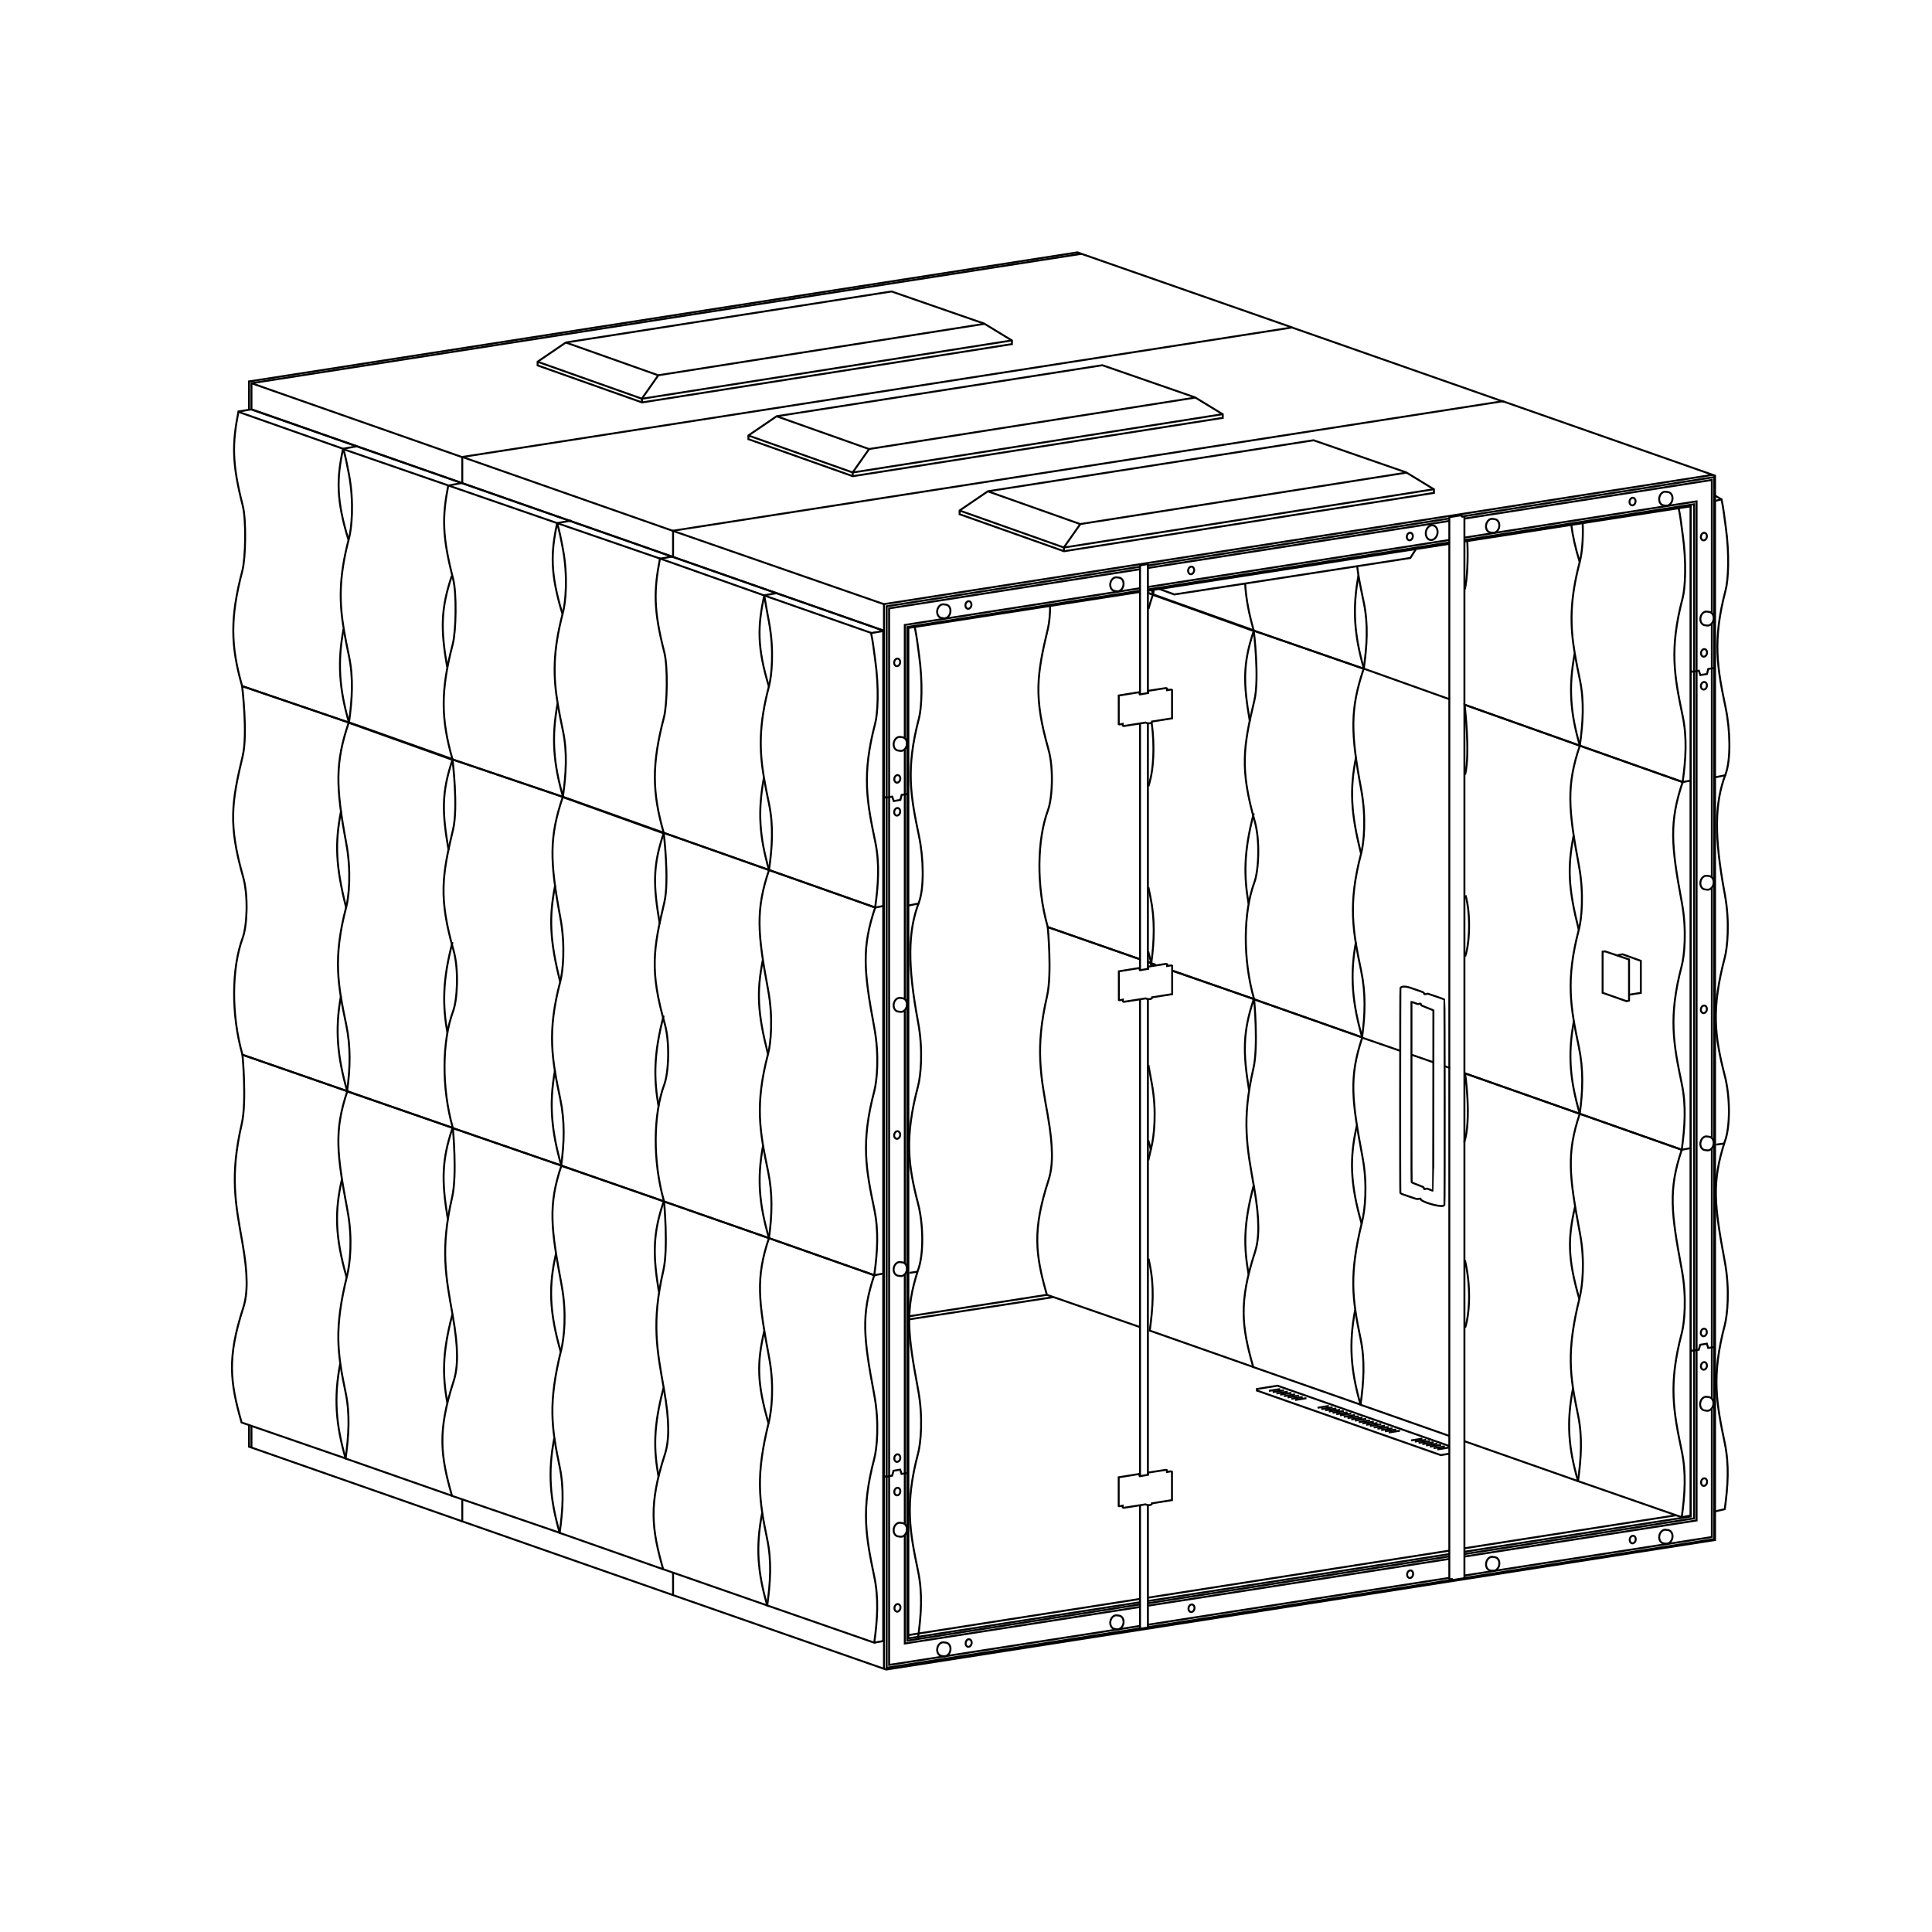 <?xml version="1.0" encoding="UTF-8" standalone="no"?>
<!-- Created with Inkscape (http://www.inkscape.org/) -->

<svg
   version="1.1"
   id="svg2"
   width="1122.52"
   height="1122.52"
   viewBox="0 0 1122.52 1122.52"
   xmlns="http://www.w3.org/2000/svg"
   xmlns:svg="http://www.w3.org/2000/svg">
  <defs
     id="defs6" />
  <g
     id="g10"
     transform="matrix(1.333,0,0,1.333,0,4.2729659e-5)">
    <g
       id="g12">
      <g
         id="g14">
        <path
           d="m 747.34,658.816 4.43,-1.019 c 1.386,-10.121 2.003,-19.203 0,-28.824 -3.586,-17.25 -5.899,-29.043 0,-51.387 1.113,-4.223 2.32,-15.402 0,-27.789 -4.637,-24.793 -5.649,-34.699 0,-52.164 2.492,-6.61 2.347,-19.754 0,-28.828 -4.411,-17.055 -5.899,-29.039 0,-51.387 1.113,-4.223 2.32,-15.402 0,-27.789 -4.637,-24.793 -4.497,-39.633 0.394,-52.274 2.32,-6.433 2.004,-19.203 0,-28.824 -3.586,-17.25 -5.894,-29.043 0,-51.39 1.117,-4.219 1.762,-15.309 0,-27.786 -0.594,-4.226 -0.984,-8.042 -1.809,-11.703 l -2.82,0.7"
           style="fill:none;stroke:#000000;stroke-width:0.85;stroke-linecap:round;stroke-linejoin:round;stroke-miterlimit:4;stroke-dasharray:none;stroke-opacity:1"
           id="path16" />
      </g>
      <g
         id="g18">
        <path
           d="m 751.305,498.438 -2.977,0.425"
           style="fill:#00ff00;fill-opacity:1;fill-rule:nonzero;stroke:#000000;stroke-width:0.85;stroke-linecap:round;stroke-linejoin:round;stroke-miterlimit:4;stroke-dasharray:none;stroke-opacity:1"
           id="path20" />
      </g>
      <g
         id="g22">
        <path
           d="m 751.945,337.918 -4.035,0.824"
           style="fill:#00ff00;fill-opacity:1;fill-rule:nonzero;stroke:#000000;stroke-width:0.85;stroke-linecap:round;stroke-linejoin:round;stroke-miterlimit:4;stroke-dasharray:none;stroke-opacity:1"
           id="path24" />
      </g>
      <g
         id="g26">
        <path
           d="m 750.328,217.645 -2.57,-1.481"
           style="fill:none;stroke:#000000;stroke-width:0.85;stroke-linecap:round;stroke-linejoin:round;stroke-miterlimit:4;stroke-dasharray:none;stroke-opacity:1"
           id="path28" />
      </g>
      <g
         id="g30">
        <path
           d="m 631.742,630.293 -74.906,-26.313 -8.981,1.442 v 0.676 l 80.118,28.14 3.742,-0.629"
           style="fill:none;stroke:#000000;stroke-width:0.85;stroke-linecap:butt;stroke-linejoin:miter;stroke-miterlimit:4;stroke-dasharray:none;stroke-opacity:1"
           id="path32" />
      </g>
      <g
         id="g34">
        <path
           d="m 623.227,518.516 c -1.282,-0.5 -1.34,-0.508 -1.813,-0.34 -0.648,0.226 -0.621,0.238 -0.773,-0.278 -0.11,-0.363 -0.211,-0.476 -0.528,-0.597 -0.218,-0.082 -0.668,-0.262 -1,-0.399 -0.332,-0.136 -1.273,-0.507 -2.09,-0.824 -0.816,-0.316 -1.558,-0.629 -1.648,-0.691 -0.156,-0.11 -0.164,-2.117 -0.164,-39.375 v -39.254 h 0.195 c 0.106,0 0.746,0.215 1.414,0.472 1.192,0.458 1.235,0.465 1.778,0.293 0.582,-0.179 0.789,-0.074 0.789,0.422 0,0.262 0.203,0.36 2.648,1.305 1.278,0.496 2.414,0.957 2.531,1.027 l 0.211,0.129 -0.031,39.285 c -0.027,26.055 -0.055,39.293 -0.113,39.313 -0.051,0.031 -0.688,-0.203 -1.414,-0.484 z"
           style="fill:none;stroke:#000000;stroke-width:0.85;stroke-linecap:butt;stroke-linejoin:miter;stroke-miterlimit:4;stroke-dasharray:none;stroke-opacity:1"
           id="path36" />
      </g>
      <g
         id="g38">
        <path
           d="m 628.961,525.602 c 0.328,-0.098 0.516,-0.243 0.609,-0.461 0.192,-0.453 0.149,-89.258 -0.043,-89.489 -0.066,-0.086 -1.718,-0.691 -3.66,-1.347 l -3.539,-1.196 -0.734,0.153 c -0.449,0.09 -0.75,0.101 -0.77,0.027 -0.226,-0.773 -0.117,-0.715 -3.64,-1.902 -0.438,-0.149 -1.485,-0.512 -2.325,-0.805 -2.211,-0.773 -4.097,-0.742 -4.441,0.07 -0.145,0.344 -0.188,88.571 -0.043,89.215 0.086,0.367 0.406,0.512 3.254,1.461 0.934,0.309 2.215,0.746 2.851,0.965 1.137,0.395 1.258,0.406 2.317,0.184 0.359,-0.075 0.398,-0.055 0.461,0.253 0.226,1.098 7.98,3.391 9.703,2.872 z"
           style="fill:none;stroke:#000000;stroke-width:0.85;stroke-linecap:butt;stroke-linejoin:miter;stroke-miterlimit:4;stroke-dasharray:none;stroke-opacity:1"
           id="path40" />
      </g>
      <g
         id="g42">
        <path
           d="m 293.367,685.445 v 9.821 l 92.887,32.441 361.285,-56.465 v -463.91 l -92.523,-32.445 -361.649,56.437 v 11.582"
           style="fill:none;stroke:#000000;stroke-width:0.85;stroke-linecap:butt;stroke-linejoin:miter;stroke-miterlimit:4;stroke-dasharray:none;stroke-opacity:1"
           id="path44" />
      </g>
      <g
         id="g46">
        <path
           d="M 746.414,206.977 385.297,263.324 V 727.387"
           style="fill:none;stroke:#000000;stroke-width:0.85;stroke-linecap:butt;stroke-linejoin:miter;stroke-miterlimit:4;stroke-dasharray:none;stroke-opacity:1"
           id="path48" />
      </g>
      <g
         id="g50">
        <path
           d="m 655.656,175.184 -92.523,-32.446 -361.645,56.438 v 11.57 m 0,442.766 v 9.605 l 91.879,32.149"
           style="fill:none;stroke:#000000;stroke-width:0.85;stroke-linecap:butt;stroke-linejoin:miter;stroke-miterlimit:4;stroke-dasharray:none;stroke-opacity:1"
           id="path52" />
      </g>
      <g
         id="g54">
        <path
           d="m 293.41,231.43 91.949,31.945"
           style="fill:none;stroke:#000000;stroke-width:0.85;stroke-linecap:butt;stroke-linejoin:miter;stroke-miterlimit:4;stroke-dasharray:none;stroke-opacity:1"
           id="path56" />
      </g>
      <g
         id="g58">
        <path
           d="m 293.383,242.789 91.883,32.149"
           style="fill:none;stroke:#000000;stroke-width:0.85;stroke-linecap:butt;stroke-linejoin:miter;stroke-miterlimit:4;stroke-dasharray:none;stroke-opacity:1"
           id="path60" />
      </g>
      <g
         id="g62">
        <path
           d="M 201.488,199.176 293.41,231.43"
           style="fill:none;stroke:#000000;stroke-width:0.85;stroke-linecap:butt;stroke-linejoin:miter;stroke-miterlimit:4;stroke-dasharray:none;stroke-opacity:1"
           id="path64" />
      </g>
      <g
         id="g66">
        <path
           d="m 201.5,210.641 91.883,32.148"
           style="fill:none;stroke:#000000;stroke-width:0.85;stroke-linecap:butt;stroke-linejoin:miter;stroke-miterlimit:4;stroke-dasharray:none;stroke-opacity:1"
           id="path68" />
      </g>
      <g
         id="g70">
        <path
           d="m 430.57,214.141 -12.304,8.375 v 1.621 l 45.504,16.133 161.242,-25.43 v -1.559 l -12.067,-7.363 -40.414,-14.023 z"
           style="fill:none;stroke:#000000;stroke-width:0.85;stroke-linecap:butt;stroke-linejoin:miter;stroke-miterlimit:4;stroke-dasharray:none;stroke-opacity:1"
           id="path72" />
      </g>
      <g
         id="g74">
        <path
           d="m 418.238,222.527 45.504,16.133 161.246,-25.43"
           style="fill:none;stroke:#000000;stroke-width:0.85;stroke-linecap:butt;stroke-linejoin:miter;stroke-miterlimit:4;stroke-dasharray:none;stroke-opacity:1"
           id="path76" />
      </g>
      <g
         id="g78">
        <path
           d="m 430.625,214.176 40.203,14.254 142.238,-22.434"
           style="fill:none;stroke:#000000;stroke-width:0.85;stroke-linecap:butt;stroke-linejoin:miter;stroke-miterlimit:4;stroke-dasharray:none;stroke-opacity:1"
           id="path80" />
      </g>
      <g
         id="g82">
        <path
           d="m 385.324,347.25 0.754,0.438 2.805,-0.461 0.68,1.925 2.878,-0.488 0.559,-2.195 2.902,-0.438"
           style="fill:none;stroke:#000000;stroke-width:0.85;stroke-linecap:butt;stroke-linejoin:miter;stroke-miterlimit:4;stroke-dasharray:none;stroke-opacity:1"
           id="path84" />
      </g>
      <g
         id="g86">
        <path
           d="m 385.293,643.223 0.754,0.437 2.805,-0.461 0.632,-2.144 2.879,-0.489 0.61,1.875 2.898,-0.437"
           style="fill:none;stroke:#000000;stroke-width:0.85;stroke-linecap:butt;stroke-linejoin:miter;stroke-miterlimit:4;stroke-dasharray:none;stroke-opacity:1"
           id="path88" />
      </g>
      <g
         id="g90">
        <path
           d="m 736.906,292.348 0.758,0.437 2.801,-0.461 0.683,1.926 2.875,-0.488 0.563,-2.196 2.902,-0.437"
           style="fill:none;stroke:#000000;stroke-width:0.85;stroke-linecap:butt;stroke-linejoin:miter;stroke-miterlimit:4;stroke-dasharray:none;stroke-opacity:1"
           id="path92" />
      </g>
      <g
         id="g94">
        <path
           d="m 736.879,588.32 0.754,0.438 2.805,-0.461 0.632,-2.149 2.875,-0.484 0.61,1.875 2.902,-0.437"
           style="fill:none;stroke:#000000;stroke-width:0.85;stroke-linecap:butt;stroke-linejoin:miter;stroke-miterlimit:4;stroke-dasharray:none;stroke-opacity:1"
           id="path96" />
      </g>
      <g
         id="g98">
        <path
           d="m 500.371,697.832 131.348,-20.453 m 6.605,-1.027 98.625,-15.36 V 220.688 l -98.613,15.332 m -6.621,1.031 -131.426,20.433 m -3.379,0.524 -100.984,15.699 v 440.391 l 100.953,-15.723"
           style="fill:none;stroke:#000000;stroke-width:0.85;stroke-linecap:butt;stroke-linejoin:miter;stroke-miterlimit:4;stroke-dasharray:none;stroke-opacity:1"
           id="path100" />
      </g>
      <g
         id="g102">
        <path
           d="m 699.602,414.668 -1.071,0.137 v 17.925 l 10.41,3.653 1.106,-0.242 v -17.926 z"
           style="fill:none;stroke:#000000;stroke-width:0.85;stroke-linecap:butt;stroke-linejoin:miter;stroke-miterlimit:4;stroke-dasharray:none;stroke-opacity:1"
           id="path104" />
      </g>
      <g
         id="g106">
        <path
           d="m 704.91,416.391 2.344,-0.45 7.93,2.864 v 13.961 l -5.106,0.793"
           style="fill:none;stroke:#000000;stroke-width:0.85;stroke-linecap:butt;stroke-linejoin:miter;stroke-miterlimit:4;stroke-dasharray:none;stroke-opacity:1"
           id="path108" />
      </g>
      <g
         id="g110">
        <path
           d="m 505.293,256.711 6.566,2.398 102.868,-15.91 2.308,-3.652"
           style="fill:none;stroke:#000000;stroke-width:0.85;stroke-linecap:butt;stroke-linejoin:miter;stroke-miterlimit:4;stroke-dasharray:none;stroke-opacity:1"
           id="path112" />
      </g>
      <g
         id="g114">
        <path
           d="m 396.012,712.668 100.847,-15.742 m 3.504,-0.547 131.352,-20.5 m 6.566,-1.027 92.149,-14.383"
           style="fill:none;stroke:#000000;stroke-width:0.85;stroke-linecap:butt;stroke-linejoin:miter;stroke-miterlimit:4;stroke-dasharray:none;stroke-opacity:1"
           id="path116" />
      </g>
      <g
         id="g118">
        <path
           d="m 496.695,301.691 -9.066,1.465 v 12.481 l 0.305,0.121 1.449,-0.258 v 0.773 l 0.43,0.184 9.492,-1.504 c 1.082,0.524 2.91,0.422 2.828,-0.461 l 8.726,-1.39 v -12.34 l -0.5,-0.203 -1.695,0.281 v -0.762 l -0.496,-0.168 -7.734,1.199 v 0.95 l -3.571,0.617 -0.156,-0.223 z"
           style="fill:none;stroke:#000000;stroke-width:0.85;stroke-linecap:butt;stroke-linejoin:miter;stroke-miterlimit:4;stroke-dasharray:none;stroke-opacity:1"
           id="path120" />
      </g>
      <g
         id="g122">
        <path
           d="m 496.746,421.906 -9.066,1.461 v 12.481 l 0.304,0.121 1.45,-0.258 v 0.777 l 0.429,0.18 9.492,-1.5 c 1.083,0.523 2.911,0.422 2.829,-0.465 l 8.726,-1.387 v -12.339 l -0.5,-0.204 -1.695,0.282 v -0.762 l -0.5,-0.172 -7.735,1.203 v 0.949 l -3.57,0.614 -0.156,-0.223 z"
           style="fill:none;stroke:#000000;stroke-width:0.85;stroke-linecap:butt;stroke-linejoin:miter;stroke-miterlimit:4;stroke-dasharray:none;stroke-opacity:1"
           id="path124" />
      </g>
      <g
         id="g126">
        <path
           d="m 496.672,642.449 -9.07,1.461 v 12.481 l 0.308,0.125 1.445,-0.258 v 0.773 l 0.43,0.184 9.492,-1.504 c 1.086,0.523 2.914,0.422 2.828,-0.461 l 8.727,-1.391 V 641.52 l -0.5,-0.204 -1.691,0.282 v -0.762 l -0.5,-0.168 -7.735,1.199 v 0.949 l -3.57,0.618 -0.156,-0.227 z"
           style="fill:none;stroke:#000000;stroke-width:0.85;stroke-linecap:butt;stroke-linejoin:miter;stroke-miterlimit:4;stroke-dasharray:none;stroke-opacity:1"
           id="path128" />
      </g>
      <g
         id="g130">
        <path
           d="m 496.898,315.316 v 107.539 m 0,12.719 v 207.821 m 0,12.753 v 53.793 l 3.43,-0.562 v -53.332 m 0,-13.238 V 435.488 m 0,-13.203 V 315.246 m 0,-13.199 v -55.969 l -0.281,-0.195 -3.149,0.555 v 56.253"
           style="fill:none;stroke:#000000;stroke-width:0.85;stroke-linecap:butt;stroke-linejoin:miter;stroke-miterlimit:4;stroke-dasharray:none;stroke-opacity:1"
           id="path132" />
      </g>
      <g
         id="g134">
        <path
           d="m 631.715,225.418 v 462.875 h 1.094 v 0.48 l 5.488,-0.918 V 225.25 l -0.281,-0.184 -0.559,0.122 -0.328,-0.098 v -0.363 l -0.281,-0.125 z"
           style="fill:none;stroke:#000000;stroke-width:0.85;stroke-linecap:butt;stroke-linejoin:miter;stroke-miterlimit:4;stroke-dasharray:none;stroke-opacity:1"
           id="path136" />
      </g>
      <g
         id="g138">
        <path
           d="m 653.453,682.152 c -0.312,1.602 -1.578,2.715 -2.848,2.52 -0.027,0 -1.042,-0.149 -1.062,-0.156 -1.293,-0.243 -2.078,-1.762 -1.762,-3.395 0.321,-1.629 1.621,-2.754 2.914,-2.512 0.032,0 1.067,0.157 1.098,0.164 1.23,0.305 1.973,1.786 1.66,3.375 z"
           style="fill:none;stroke:#000000;stroke-width:0.85;stroke-linecap:round;stroke-linejoin:round;stroke-miterlimit:4;stroke-dasharray:none;stroke-opacity:1"
           id="path140" />
      </g>
      <g
         id="g142">
        <path
           d="m 728.934,670.328 c -0.313,1.606 -1.579,2.719 -2.848,2.524 -0.031,0 -1.043,-0.149 -1.066,-0.157 -1.29,-0.242 -2.079,-1.765 -1.758,-3.394 0.316,-1.633 1.621,-2.758 2.91,-2.512 0.035,0 1.066,0.156 1.101,0.164 1.231,0.301 1.969,1.785 1.661,3.375 z"
           style="fill:none;stroke:#000000;stroke-width:0.85;stroke-linecap:round;stroke-linejoin:round;stroke-miterlimit:4;stroke-dasharray:none;stroke-opacity:1"
           id="path144" />
      </g>
      <g
         id="g146">
        <path
           d="m 414.223,719.402 c -0.313,1.606 -1.578,2.719 -2.848,2.524 -0.027,0 -1.043,-0.153 -1.062,-0.156 -1.293,-0.243 -2.079,-1.766 -1.762,-3.395 0.32,-1.633 1.621,-2.758 2.914,-2.512 0.035,0 1.066,0.157 1.098,0.168 1.23,0.301 1.972,1.785 1.66,3.371 z"
           style="fill:none;stroke:#000000;stroke-width:0.85;stroke-linecap:round;stroke-linejoin:round;stroke-miterlimit:4;stroke-dasharray:none;stroke-opacity:1"
           id="path148" />
      </g>
      <g
         id="g150">
        <path
           d="m 489.668,707.629 c -0.313,1.605 -1.578,2.719 -2.848,2.523 -0.027,0 -1.043,-0.148 -1.066,-0.156 -1.289,-0.242 -2.078,-1.762 -1.758,-3.394 0.317,-1.633 1.621,-2.754 2.914,-2.512 0.031,0 1.067,0.156 1.098,0.164 1.23,0.301 1.972,1.785 1.66,3.375 z"
           style="fill:none;stroke:#000000;stroke-width:0.85;stroke-linecap:round;stroke-linejoin:round;stroke-miterlimit:4;stroke-dasharray:none;stroke-opacity:1"
           id="path152" />
      </g>
      <g
         id="g154">
        <path
           d="m 653.441,229.715 c -0.312,1.605 -1.578,2.719 -2.847,2.523 -0.028,0 -1.043,-0.152 -1.067,-0.156 -1.289,-0.242 -2.078,-1.766 -1.757,-3.394 0.316,-1.633 1.621,-2.758 2.91,-2.512 0.035,0 1.07,0.156 1.101,0.168 1.231,0.301 1.969,1.785 1.66,3.371 z"
           style="fill:none;stroke:#000000;stroke-width:0.85;stroke-linecap:round;stroke-linejoin:round;stroke-miterlimit:4;stroke-dasharray:none;stroke-opacity:1"
           id="path156" />
      </g>
      <g
         id="g158">
        <path
           d="m 728.922,217.895 c -0.317,1.605 -1.582,2.718 -2.852,2.523 -0.027,0 -1.043,-0.152 -1.062,-0.156 -1.293,-0.246 -2.078,-1.766 -1.762,-3.399 0.32,-1.629 1.625,-2.754 2.914,-2.511 0.035,0 1.067,0.16 1.102,0.168 1.23,0.3 1.968,1.785 1.66,3.375 z"
           style="fill:none;stroke:#000000;stroke-width:0.85;stroke-linecap:round;stroke-linejoin:round;stroke-miterlimit:4;stroke-dasharray:none;stroke-opacity:1"
           id="path160" />
      </g>
      <g
         id="g162">
        <path
           d="m 414.211,266.969 c -0.313,1.601 -1.578,2.719 -2.848,2.519 -0.027,0 -1.043,-0.148 -1.066,-0.152 -1.289,-0.246 -2.078,-1.766 -1.758,-3.398 0.316,-1.629 1.621,-2.754 2.91,-2.512 0.035,0 1.071,0.156 1.102,0.164 1.23,0.305 1.969,1.789 1.66,3.375 z"
           style="fill:none;stroke:#000000;stroke-width:0.85;stroke-linecap:round;stroke-linejoin:round;stroke-miterlimit:4;stroke-dasharray:none;stroke-opacity:1"
           id="path164" />
      </g>
      <g
         id="g166">
        <path
           d="m 395.246,324.758 c -0.312,1.605 -1.578,2.719 -2.848,2.523 -0.027,0 -1.043,-0.148 -1.062,-0.156 -1.293,-0.242 -2.082,-1.766 -1.762,-3.395 0.317,-1.632 1.621,-2.757 2.914,-2.511 0.032,0 1.067,0.156 1.098,0.164 1.23,0.301 1.973,1.785 1.66,3.375 z"
           style="fill:none;stroke:#000000;stroke-width:0.85;stroke-linecap:round;stroke-linejoin:round;stroke-miterlimit:4;stroke-dasharray:none;stroke-opacity:1"
           id="path168" />
      </g>
      <g
         id="g170">
        <path
           d="m 395.246,438.516 c -0.312,1.605 -1.578,2.718 -2.848,2.523 -0.027,0 -1.043,-0.152 -1.062,-0.156 -1.293,-0.242 -2.082,-1.766 -1.762,-3.395 0.317,-1.633 1.621,-2.758 2.914,-2.511 0.032,0 1.067,0.156 1.098,0.164 1.23,0.3 1.973,1.785 1.66,3.375 z"
           style="fill:none;stroke:#000000;stroke-width:0.85;stroke-linecap:round;stroke-linejoin:round;stroke-miterlimit:4;stroke-dasharray:none;stroke-opacity:1"
           id="path172" />
      </g>
      <g
         id="g174">
        <path
           d="m 395.246,553.66 c -0.312,1.602 -1.578,2.715 -2.848,2.52 -0.027,0 -1.043,-0.149 -1.062,-0.157 -1.293,-0.242 -2.082,-1.761 -1.762,-3.394 0.317,-1.633 1.621,-2.754 2.914,-2.512 0.032,0 1.067,0.156 1.098,0.164 1.23,0.301 1.973,1.785 1.66,3.375 z"
           style="fill:none;stroke:#000000;stroke-width:0.85;stroke-linecap:round;stroke-linejoin:round;stroke-miterlimit:4;stroke-dasharray:none;stroke-opacity:1"
           id="path176" />
      </g>
      <g
         id="g178">
        <path
           d="m 395.246,667.281 c -0.312,1.606 -1.578,2.719 -2.848,2.52 -0.027,0 -1.043,-0.149 -1.062,-0.153 -1.293,-0.246 -2.082,-1.765 -1.762,-3.398 0.317,-1.629 1.621,-2.754 2.914,-2.512 0.032,0 1.067,0.157 1.098,0.164 1.23,0.305 1.973,1.789 1.66,3.375 z"
           style="fill:none;stroke:#000000;stroke-width:0.85;stroke-linecap:round;stroke-linejoin:round;stroke-miterlimit:4;stroke-dasharray:none;stroke-opacity:1"
           id="path180" />
      </g>
      <g
         id="g182">
        <path
           d="m 746.773,612.379 c -0.312,1.601 -1.578,2.719 -2.847,2.519 -0.031,0 -1.043,-0.148 -1.067,-0.156 -1.289,-0.242 -2.078,-1.762 -1.757,-3.394 0.316,-1.629 1.621,-2.754 2.91,-2.512 0.035,0 1.07,0.156 1.101,0.164 1.231,0.305 1.969,1.785 1.66,3.375 z"
           style="fill:none;stroke:#000000;stroke-width:0.85;stroke-linecap:round;stroke-linejoin:round;stroke-miterlimit:4;stroke-dasharray:none;stroke-opacity:1"
           id="path184" />
      </g>
      <g
         id="g186">
        <path
           d="m 746.879,270.129 c -0.316,1.605 -1.582,2.719 -2.852,2.523 -0.027,0 -1.043,-0.152 -1.062,-0.156 -1.293,-0.246 -2.078,-1.766 -1.762,-3.394 0.32,-1.633 1.625,-2.758 2.914,-2.512 0.035,0 1.067,0.156 1.098,0.164 1.234,0.305 1.973,1.789 1.664,3.375 z"
           style="fill:none;stroke:#000000;stroke-width:0.85;stroke-linecap:round;stroke-linejoin:round;stroke-miterlimit:4;stroke-dasharray:none;stroke-opacity:1"
           id="path188" />
      </g>
      <g
         id="g190">
        <path
           d="m 746.879,385.27 c -0.316,1.605 -1.582,2.718 -2.852,2.523 -0.027,0 -1.043,-0.148 -1.062,-0.156 -1.293,-0.242 -2.078,-1.766 -1.762,-3.395 0.32,-1.633 1.625,-2.758 2.914,-2.512 0.035,0 1.067,0.157 1.098,0.165 1.234,0.3 1.973,1.785 1.664,3.375 z"
           style="fill:none;stroke:#000000;stroke-width:0.85;stroke-linecap:round;stroke-linejoin:round;stroke-miterlimit:4;stroke-dasharray:none;stroke-opacity:1"
           id="path192" />
      </g>
      <g
         id="g194">
        <path
           d="m 746.879,498.895 c -0.316,1.601 -1.582,2.714 -2.852,2.519 -0.027,0 -1.043,-0.148 -1.062,-0.156 -1.293,-0.242 -2.078,-1.762 -1.762,-3.395 0.32,-1.629 1.625,-2.754 2.914,-2.511 0.035,0 1.067,0.156 1.098,0.168 1.234,0.3 1.973,1.785 1.664,3.375 z"
           style="fill:none;stroke:#000000;stroke-width:0.85;stroke-linecap:round;stroke-linejoin:round;stroke-miterlimit:4;stroke-dasharray:none;stroke-opacity:1"
           id="path196" />
      </g>
      <g
         id="g198">
        <path
           d="m 489.656,255.195 c -0.312,1.606 -1.578,2.719 -2.847,2.524 -0.032,0 -1.043,-0.153 -1.067,-0.156 -1.289,-0.247 -2.078,-1.766 -1.762,-3.399 0.321,-1.629 1.625,-2.754 2.915,-2.508 0.035,0 1.066,0.157 1.101,0.164 1.231,0.301 1.969,1.785 1.66,3.371 z"
           style="fill:none;stroke:#000000;stroke-width:0.85;stroke-linecap:round;stroke-linejoin:round;stroke-miterlimit:4;stroke-dasharray:none;stroke-opacity:1"
           id="path200" />
      </g>
      <g
         id="g202"
         transform="matrix(1,0.192,-0.192,1,0,0)">
        <path
           d="m 631.954,579.9 c 0.002,0.906 -0.572,1.637 -1.275,1.639 -0.703,-10e-4 -1.274,-0.735 -1.276,-1.637 0.002,-0.903 0.572,-1.637 1.276,-1.636 0.702,-0.002 1.277,0.731 1.275,1.634 z"
           style="fill:none;stroke:#000000;stroke-width:0.835;stroke-linecap:round;stroke-linejoin:round;stroke-miterlimit:4;stroke-dasharray:none;stroke-opacity:1"
           id="path204" />
      </g>
      <g
         id="g206"
         transform="matrix(1,0.192,-0.192,1,0,0)">
        <path
           d="m 541.084,612.506 c -0.002,0.902 -0.572,1.637 -1.276,1.635 -0.707,0 -1.277,-0.731 -1.275,-1.637 -0.002,-0.902 0.568,-1.637 1.275,-1.636 0.703,10e-4 1.274,0.732 1.276,1.638 z"
           style="fill:none;stroke:#000000;stroke-width:0.835;stroke-linecap:round;stroke-linejoin:round;stroke-miterlimit:4;stroke-dasharray:none;stroke-opacity:1"
           id="path208" />
      </g>
      <g
         id="g210"
         transform="matrix(1,0.192,-0.192,1,0,0)">
        <path
           d="m 721.113,547.947 c -0.002,0.903 -0.573,1.634 -1.275,1.636 -0.708,-10e-4 -1.278,-0.735 -1.276,-1.638 -0.002,-0.902 0.572,-1.637 1.275,-1.635 0.703,-0.003 1.274,0.731 1.276,1.637 z"
           style="fill:none;stroke:#000000;stroke-width:0.835;stroke-linecap:round;stroke-linejoin:round;stroke-miterlimit:4;stroke-dasharray:none;stroke-opacity:1"
           id="path212" />
      </g>
      <g
         id="g214"
         transform="matrix(1,0.192,-0.192,1,0,0)">
        <path
           d="m 811.887,515.411 c 0.001,0.902 -0.572,1.637 -1.276,1.636 -0.702,0.002 -1.273,-0.732 -1.275,-1.638 0.002,-0.903 0.572,-1.637 1.275,-1.636 0.704,0.002 1.277,0.731 1.276,1.638 z"
           style="fill:none;stroke:#000000;stroke-width:0.835;stroke-linecap:round;stroke-linejoin:round;stroke-miterlimit:4;stroke-dasharray:none;stroke-opacity:1"
           id="path216" />
      </g>
      <g
         id="g218"
         transform="matrix(1,0.192,-0.192,1,0,0)">
        <path
           d="m 837.247,485.498 c -0.002,0.906 -0.572,1.637 -1.276,1.635 -0.706,0.003 -1.277,-0.731 -1.275,-1.633 -0.002,-0.906 0.573,-1.638 1.275,-1.64 0.704,0.002 1.274,0.736 1.276,1.638 z"
           style="fill:none;stroke:#000000;stroke-width:0.835;stroke-linecap:round;stroke-linejoin:round;stroke-miterlimit:4;stroke-dasharray:none;stroke-opacity:1"
           id="path220" />
      </g>
      <g
         id="g222"
         transform="matrix(1,0.192,-0.192,1,0,0)">
        <path
           d="m 827.806,436.664 c 0.002,0.902 -0.568,1.636 -1.275,1.635 -0.704,-10e-4 -1.274,-0.731 -1.276,-1.637 0.002,-0.903 0.572,-1.637 1.279,-1.637 0.704,0.002 1.274,0.732 1.272,1.639 z"
           style="fill:none;stroke:#000000;stroke-width:0.835;stroke-linecap:round;stroke-linejoin:round;stroke-miterlimit:4;stroke-dasharray:none;stroke-opacity:1"
           id="path224" />
      </g>
      <g
         id="g226"
         transform="matrix(1,0.192,-0.192,1,0,0)">
        <path
           d="m 825.059,422.614 c -0.002,0.906 -0.572,1.637 -1.276,1.635 -0.706,0.003 -1.277,-0.731 -1.274,-1.634 -0.003,-0.905 0.568,-1.636 1.274,-1.639 0.704,10e-4 1.274,0.736 1.276,1.638 z"
           style="fill:none;stroke:#000000;stroke-width:0.835;stroke-linecap:round;stroke-linejoin:round;stroke-miterlimit:4;stroke-dasharray:none;stroke-opacity:1"
           id="path228" />
      </g>
      <g
         id="g230"
         transform="matrix(1,0.192,-0.192,1,0,0)">
        <path
           d="m 798.998,286.779 c 0.002,0.905 -0.568,1.636 -1.275,1.635 -0.703,0.003 -1.274,-0.731 -1.275,-1.634 10e-4,-0.906 0.572,-1.637 1.274,-1.639 0.708,10e-4 1.278,0.735 1.276,1.638 z"
           style="fill:none;stroke:#000000;stroke-width:0.835;stroke-linecap:round;stroke-linejoin:round;stroke-miterlimit:4;stroke-dasharray:none;stroke-opacity:1"
           id="path232" />
      </g>
      <g
         id="g234"
         transform="matrix(1,0.192,-0.192,1,0,0)">
        <path
           d="m 772.905,150.754 c -0.002,0.903 -0.572,1.638 -1.276,1.636 -0.706,0.003 -1.277,-0.731 -1.275,-1.634 -0.002,-0.905 0.569,-1.636 1.275,-1.639 0.704,0.001 1.274,0.735 1.276,1.637 z"
           style="fill:none;stroke:#000000;stroke-width:0.835;stroke-linecap:round;stroke-linejoin:round;stroke-miterlimit:4;stroke-dasharray:none;stroke-opacity:1"
           id="path236" />
      </g>
      <g
         id="g238"
         transform="matrix(1,0.192,-0.192,1,0,0)">
        <path
           d="m 770.294,136.924 c 10e-4,0.902 -0.569,1.637 -1.276,1.636 -0.703,-0.001 -1.273,-0.732 -1.276,-1.638 0.003,-0.902 0.572,-1.637 1.276,-1.635 0.707,0 1.277,0.731 1.276,1.637 z"
           style="fill:none;stroke:#000000;stroke-width:0.835;stroke-linecap:round;stroke-linejoin:round;stroke-miterlimit:4;stroke-dasharray:none;stroke-opacity:1"
           id="path240" />
      </g>
      <g
         id="g242"
         transform="matrix(1,0.192,-0.192,1,0,0)">
        <path
           d="m 760.85,88.036 c -10e-4,0.907 -0.572,1.637 -1.275,1.636 -0.707,0.003 -1.277,-0.731 -1.275,-1.634 -0.002,-0.906 0.572,-1.637 1.275,-1.64 0.703,0.002 1.274,0.736 1.275,1.638 z"
           style="fill:none;stroke:#000000;stroke-width:0.835;stroke-linecap:round;stroke-linejoin:round;stroke-miterlimit:4;stroke-dasharray:none;stroke-opacity:1"
           id="path244" />
      </g>
      <g
         id="g246"
         transform="matrix(1,0.192,-0.192,1,0,0)">
        <path
           d="m 728.025,79.087 c 10e-4,0.902 -0.572,1.638 -1.276,1.636 -0.703,-0.002 -1.273,-0.732 -1.275,-1.638 0.002,-0.902 0.572,-1.637 1.275,-1.635 0.704,10e-4 1.277,0.731 1.276,1.637 z"
           style="fill:none;stroke:#000000;stroke-width:0.835;stroke-linecap:round;stroke-linejoin:round;stroke-miterlimit:4;stroke-dasharray:none;stroke-opacity:1"
           id="path248" />
      </g>
      <g
         id="g250"
         transform="matrix(1,0.192,-0.192,1,0,0)">
        <path
           d="m 637.236,111.748 c 10e-4,0.902 -0.568,1.636 -1.276,1.635 -0.703,-10e-4 -1.273,-0.731 -1.275,-1.637 0.002,-0.903 0.572,-1.638 1.275,-1.636 0.707,0.001 1.277,0.731 1.276,1.638 z"
           style="fill:none;stroke:#000000;stroke-width:0.835;stroke-linecap:round;stroke-linejoin:round;stroke-miterlimit:4;stroke-dasharray:none;stroke-opacity:1"
           id="path252" />
      </g>
      <g
         id="g254"
         transform="matrix(1,0.19,-0.194,0.999,0,0)">
        <path
           d="m 647.802,109.67 c 0,1.755 -1.118,3.18 -2.5,3.181 -1.383,0.002 -2.499,-1.423 -2.5,-3.182 -10e-4,-1.759 1.118,-3.18 2.5,-3.181 1.383,-0.002 2.503,1.423 2.5,3.182 z"
           style="fill:none;stroke:#000000;stroke-width:0.835;stroke-linecap:round;stroke-linejoin:round;stroke-miterlimit:4;stroke-dasharray:none;stroke-opacity:1"
           id="path256" />
      </g>
      <g
         id="g258"
         transform="matrix(1,0.192,-0.192,1,0,0)">
        <path
           d="m 548.035,143.646 c 0.002,0.906 -0.572,1.637 -1.275,1.639 -0.703,-0.001 -1.274,-0.735 -1.276,-1.637 0.003,-0.903 0.572,-1.638 1.276,-1.636 0.702,-0.002 1.277,0.731 1.275,1.634 z"
           style="fill:none;stroke:#000000;stroke-width:0.835;stroke-linecap:round;stroke-linejoin:round;stroke-miterlimit:4;stroke-dasharray:none;stroke-opacity:1"
           id="path260" />
      </g>
      <g
         id="g262"
         transform="matrix(1,0.192,-0.192,1,0,0)">
        <path
           d="m 457.21,176.161 c -0.002,0.902 -0.572,1.637 -1.276,1.635 -0.707,0 -1.277,-0.731 -1.275,-1.637 -0.002,-0.902 0.568,-1.637 1.275,-1.636 0.703,-0.002 1.274,0.732 1.276,1.638 z"
           style="fill:none;stroke:#000000;stroke-width:0.835;stroke-linecap:round;stroke-linejoin:round;stroke-miterlimit:4;stroke-dasharray:none;stroke-opacity:1"
           id="path264" />
      </g>
      <g
         id="g266"
         transform="matrix(1,0.192,-0.192,1,0,0)">
        <path
           d="m 431.878,206.037 c 0.001,0.902 -0.572,1.638 -1.275,1.636 -0.703,0.002 -1.274,-0.732 -1.276,-1.638 0.002,-0.902 0.572,-1.637 1.275,-1.635 0.707,0 1.278,0.731 1.276,1.637 z"
           style="fill:none;stroke:#000000;stroke-width:0.835;stroke-linecap:round;stroke-linejoin:round;stroke-miterlimit:4;stroke-dasharray:none;stroke-opacity:1"
           id="path268" />
      </g>
      <g
         id="g270"
         transform="matrix(1,0.192,-0.192,1,0,0)">
        <path
           d="m 441.338,254.993 c -0.002,0.906 -0.572,1.637 -1.275,1.639 -0.707,-0.001 -1.278,-0.735 -1.275,-1.638 -0.003,-0.905 0.568,-1.636 1.275,-1.635 0.703,-0.003 1.274,0.731 1.275,1.634 z"
           style="fill:none;stroke:#000000;stroke-width:0.835;stroke-linecap:round;stroke-linejoin:round;stroke-miterlimit:4;stroke-dasharray:none;stroke-opacity:1"
           id="path272" />
      </g>
      <g
         id="g274"
         transform="matrix(1,0.192,-0.192,1,0,0)">
        <path
           d="m 443.951,268.85 c 10e-4,0.902 -0.572,1.637 -1.276,1.636 -0.703,0.002 -1.273,-0.732 -1.275,-1.638 0.002,-0.903 0.572,-1.637 1.275,-1.636 0.707,0.001 1.277,0.731 1.276,1.638 z"
           style="fill:none;stroke:#000000;stroke-width:0.835;stroke-linecap:round;stroke-linejoin:round;stroke-miterlimit:4;stroke-dasharray:none;stroke-opacity:1"
           id="path276" />
      </g>
      <g
         id="g278"
         transform="matrix(1,0.192,-0.192,1,0,0)">
        <path
           d="m 470.027,404.725 c -0.002,0.903 -0.572,1.637 -1.276,1.636 -0.702,0.002 -1.277,-0.731 -1.275,-1.638 -0.002,-0.902 0.572,-1.637 1.275,-1.636 0.704,0.002 1.274,0.732 1.276,1.638 z"
           style="fill:none;stroke:#000000;stroke-width:0.835;stroke-linecap:round;stroke-linejoin:round;stroke-miterlimit:4;stroke-dasharray:none;stroke-opacity:1"
           id="path280" />
      </g>
      <g
         id="g282"
         transform="matrix(1,0.192,-0.192,1,0,0)">
        <path
           d="m 496.163,540.522 c -0.003,0.903 -0.573,1.637 -1.276,1.636 -0.706,0.003 -1.277,-0.731 -1.276,-1.638 -10e-4,-0.902 0.573,-1.633 1.276,-1.636 0.703,0.002 1.274,0.736 1.276,1.638 z"
           style="fill:none;stroke:#000000;stroke-width:0.835;stroke-linecap:round;stroke-linejoin:round;stroke-miterlimit:4;stroke-dasharray:none;stroke-opacity:1"
           id="path284" />
      </g>
      <g
         id="g286"
         transform="matrix(1,0.192,-0.192,1,0,0)">
        <path
           d="m 498.865,554.585 c 0.002,0.902 -0.572,1.637 -1.275,1.635 -0.703,0.003 -1.274,-0.731 -1.275,-1.633 -0.002,-0.906 0.572,-1.638 1.275,-1.64 0.703,0.002 1.278,0.735 1.275,1.638 z"
           style="fill:none;stroke:#000000;stroke-width:0.835;stroke-linecap:round;stroke-linejoin:round;stroke-miterlimit:4;stroke-dasharray:none;stroke-opacity:1"
           id="path288" />
      </g>
      <g
         id="g290"
         transform="matrix(1,0.192,-0.192,1,0,0)">
        <path
           d="m 508.31,603.461 c -10e-4,0.906 -0.572,1.637 -1.275,1.639 -0.703,-10e-4 -1.277,-0.735 -1.275,-1.637 -0.002,-0.906 0.572,-1.638 1.275,-1.64 0.703,0.002 1.274,0.736 1.275,1.638 z"
           style="fill:none;stroke:#000000;stroke-width:0.835;stroke-linecap:round;stroke-linejoin:round;stroke-miterlimit:4;stroke-dasharray:none;stroke-opacity:1"
           id="path292" />
      </g>
      <g
         id="g294">
        <path
           d="m 470.836,228.48 -7.102,10.102 v 1.652"
           style="fill:none;stroke:#000000;stroke-width:0.85;stroke-linecap:butt;stroke-linejoin:miter;stroke-miterlimit:4;stroke-dasharray:none;stroke-opacity:1"
           id="path296" />
      </g>
      <g
         id="g298">
        <path
           d="m 338.52,181.43 -12.305,8.375 v 1.621 l 45.504,16.133 161.242,-25.426 v -1.563 l -12.066,-7.359 -40.415,-14.023 z"
           style="fill:none;stroke:#000000;stroke-width:0.85;stroke-linecap:butt;stroke-linejoin:miter;stroke-miterlimit:4;stroke-dasharray:none;stroke-opacity:1"
           id="path300" />
      </g>
      <g
         id="g302">
        <path
           d="m 326.188,189.816 45.503,16.133 161.247,-25.429"
           style="fill:none;stroke:#000000;stroke-width:0.85;stroke-linecap:butt;stroke-linejoin:miter;stroke-miterlimit:4;stroke-dasharray:none;stroke-opacity:1"
           id="path304" />
      </g>
      <g
         id="g306">
        <path
           d="m 338.57,181.465 40.203,14.254 142.243,-22.43"
           style="fill:none;stroke:#000000;stroke-width:0.85;stroke-linecap:butt;stroke-linejoin:miter;stroke-miterlimit:4;stroke-dasharray:none;stroke-opacity:1"
           id="path308" />
      </g>
      <g
         id="g310">
        <path
           d="m 378.785,195.77 -7.101,10.101 v 1.656"
           style="fill:none;stroke:#000000;stroke-width:0.85;stroke-linecap:butt;stroke-linejoin:miter;stroke-miterlimit:4;stroke-dasharray:none;stroke-opacity:1"
           id="path312" />
      </g>
      <g
         id="g314">
        <path
           d="m 500.359,709.238 132.469,-20.597 m 5.5,-0.856 108.879,-16.926 V 207.953 l -0.613,0.098 -109.321,17.062 m -5.546,0.871 -131.387,20.504 m -3.426,0.535 -110.441,17.239 V 726.941 L 496.945,709.77 m 0,-1.082 -109.406,17.007 V 265.176 l 109.367,-17.071 m 3.453,-0.539 131.368,-20.507 m 6.593,-1.024 107.821,-16.836 v 58.074 m 0,4.438 v 110.738 m 0,4.438 v 109.191 m 0,4.438 v 109.156 m 0,4.18 v 56.093 l -107.805,16.762 m -6.606,1.027 -131.371,20.426"
           style="fill:none;stroke:#000000;stroke-width:0.85;stroke-linecap:butt;stroke-linejoin:miter;stroke-miterlimit:4;stroke-dasharray:none;stroke-opacity:1"
           id="path316" />
      </g>
      <g
         id="g318">
        <path
           d="m 500.359,699.883 131.364,-20.406 m 6.597,-1.024 101.168,-15.73 V 218.531 l -0.617,0.098 -100.551,15.695 m -6.593,1.028 -131.383,20.503 m -3.426,0.536 -102.547,16.004 v 49.406 m 0,4.707 v 109.031 m 0,4.754 v 110.422 m 0,4.707 v 108.91 m 0,4.703 v 47.324 l 102.574,-15.941 m 0,-1.082 -101.507,15.773 v -441.8 l 101.492,-15.84 m 3.41,-0.531 131.387,-20.508 m 6.593,-1.028 100.102,-15.621 v 442.028 l -100.109,15.558 m -6.579,1.024 -131.375,20.418"
           style="fill:none;stroke:#000000;stroke-width:0.85;stroke-linecap:butt;stroke-linejoin:miter;stroke-miterlimit:4;stroke-dasharray:none;stroke-opacity:1"
           id="path320" />
      </g>
      <g
         id="g322">
        <path
           d="m 395.973,573.758 60.48,-9.41 m 2.719,1.011 -63.199,9.75"
           style="fill:none;stroke:#000000;stroke-width:0.85;stroke-linecap:butt;stroke-linejoin:miter;stroke-miterlimit:4;stroke-dasharray:none;stroke-opacity:1"
           id="path324" />
      </g>
      <g
         id="g326">
        <path
           d="m 109.605,167.027 91.922,32.258"
           style="fill:none;stroke:#000000;stroke-width:0.85;stroke-linecap:butt;stroke-linejoin:miter;stroke-miterlimit:4;stroke-dasharray:none;stroke-opacity:1"
           id="path328" />
      </g>
      <g
         id="g330">
        <path
           d="M 109.617,178.492 201.5,210.641"
           style="fill:none;stroke:#000000;stroke-width:0.85;stroke-linecap:butt;stroke-linejoin:miter;stroke-miterlimit:4;stroke-dasharray:none;stroke-opacity:1"
           id="path332" />
      </g>
      <g
         id="g334">
        <path
           d="m 246.637,149.281 -12.305,8.375 v 1.621 l 45.504,16.133 161.242,-25.426 v -1.562 l -12.066,-7.359 -40.414,-14.024 z"
           style="fill:none;stroke:#000000;stroke-width:0.85;stroke-linecap:butt;stroke-linejoin:miter;stroke-miterlimit:4;stroke-dasharray:none;stroke-opacity:1"
           id="path336" />
      </g>
      <g
         id="g338">
        <path
           d="m 234.305,157.668 45.504,16.133 161.246,-25.43"
           style="fill:none;stroke:#000000;stroke-width:0.85;stroke-linecap:butt;stroke-linejoin:miter;stroke-miterlimit:4;stroke-dasharray:none;stroke-opacity:1"
           id="path340" />
      </g>
      <g
         id="g342">
        <path
           d="m 246.688,149.316 40.203,14.254 142.242,-22.429"
           style="fill:none;stroke:#000000;stroke-width:0.85;stroke-linecap:butt;stroke-linejoin:miter;stroke-miterlimit:4;stroke-dasharray:none;stroke-opacity:1"
           id="path344" />
      </g>
      <g
         id="g346">
        <path
           d="m 286.902,163.621 -7.101,10.102 v 1.656"
           style="fill:none;stroke:#000000;stroke-width:0.85;stroke-linecap:butt;stroke-linejoin:miter;stroke-miterlimit:4;stroke-dasharray:none;stroke-opacity:1"
           id="path348" />
      </g>
      <g
         id="g350">
        <path
           d="m 201.488,663.117 -92.941,-32.543 v -9.347 m 0,-442.559 v -12.41 L 469.672,110 l 2.047,0.75 89.836,31.398 1.578,0.59"
           style="fill:none;stroke:#000000;stroke-width:0.85;stroke-linecap:butt;stroke-linejoin:miter;stroke-miterlimit:4;stroke-dasharray:none;stroke-opacity:1"
           id="path352" />
      </g>
      <g
         id="g354">
        <path
           d="m 109.605,630.949 v -9.379 m 0,-443.097 v -11.446 l 361.79,-56.406"
           style="fill:none;stroke:#000000;stroke-width:0.85;stroke-linecap:butt;stroke-linejoin:miter;stroke-miterlimit:4;stroke-dasharray:none;stroke-opacity:1"
           id="path356" />
      </g>
      <g
         id="g358">
        <path
           d="m 559.605,608.547 4.938,-0.785"
           style="fill:none;stroke:#000000;stroke-width:0.85;stroke-linecap:butt;stroke-linejoin:miter;stroke-miterlimit:4;stroke-dasharray:none;stroke-opacity:1"
           id="path360" />
      </g>
      <g
         id="g362">
        <path
           d="m 561.238,609.09 4.938,-0.785"
           style="fill:none;stroke:#000000;stroke-width:0.85;stroke-linecap:butt;stroke-linejoin:miter;stroke-miterlimit:4;stroke-dasharray:none;stroke-opacity:1"
           id="path364" />
      </g>
      <g
         id="g366">
        <path
           d="m 562.867,609.688 4.938,-0.786"
           style="fill:none;stroke:#000000;stroke-width:0.85;stroke-linecap:butt;stroke-linejoin:miter;stroke-miterlimit:4;stroke-dasharray:none;stroke-opacity:1"
           id="path368" />
      </g>
      <g
         id="g370">
        <path
           d="m 564.496,610.203 4.942,-0.781"
           style="fill:none;stroke:#000000;stroke-width:0.85;stroke-linecap:butt;stroke-linejoin:miter;stroke-miterlimit:4;stroke-dasharray:none;stroke-opacity:1"
           id="path372" />
      </g>
      <g
         id="g374">
        <path
           d="m 553.082,606.234 4.938,-0.785"
           style="fill:none;stroke:#000000;stroke-width:0.85;stroke-linecap:butt;stroke-linejoin:miter;stroke-miterlimit:4;stroke-dasharray:none;stroke-opacity:1"
           id="path376" />
      </g>
      <g
         id="g378">
        <path
           d="m 554.715,606.777 4.937,-0.785"
           style="fill:none;stroke:#000000;stroke-width:0.85;stroke-linecap:butt;stroke-linejoin:miter;stroke-miterlimit:4;stroke-dasharray:none;stroke-opacity:1"
           id="path380" />
      </g>
      <g
         id="g382">
        <path
           d="m 556.344,607.375 4.937,-0.785"
           style="fill:none;stroke:#000000;stroke-width:0.85;stroke-linecap:butt;stroke-linejoin:miter;stroke-miterlimit:4;stroke-dasharray:none;stroke-opacity:1"
           id="path384" />
      </g>
      <g
         id="g386">
        <path
           d="m 557.977,607.895 4.937,-0.786"
           style="fill:none;stroke:#000000;stroke-width:0.85;stroke-linecap:butt;stroke-linejoin:miter;stroke-miterlimit:4;stroke-dasharray:none;stroke-opacity:1"
           id="path388" />
      </g>
      <g
         id="g390">
        <path
           d="m 574.281,613.59 4.938,-0.785"
           style="fill:none;stroke:#000000;stroke-width:0.85;stroke-linecap:butt;stroke-linejoin:miter;stroke-miterlimit:4;stroke-dasharray:none;stroke-opacity:1"
           id="path392" />
      </g>
      <g
         id="g394">
        <path
           d="m 575.914,614.184 4.938,-0.786"
           style="fill:none;stroke:#000000;stroke-width:0.85;stroke-linecap:butt;stroke-linejoin:miter;stroke-miterlimit:4;stroke-dasharray:none;stroke-opacity:1"
           id="path396" />
      </g>
      <g
         id="g398">
        <path
           d="m 577.543,614.703 4.937,-0.785"
           style="fill:none;stroke:#000000;stroke-width:0.85;stroke-linecap:butt;stroke-linejoin:miter;stroke-miterlimit:4;stroke-dasharray:none;stroke-opacity:1"
           id="path400" />
      </g>
      <g
         id="g402">
        <path
           d="m 585.695,617.555 4.938,-0.785"
           style="fill:none;stroke:#000000;stroke-width:0.85;stroke-linecap:butt;stroke-linejoin:miter;stroke-miterlimit:4;stroke-dasharray:none;stroke-opacity:1"
           id="path404" />
      </g>
      <g
         id="g406">
        <path
           d="m 587.328,618.098 4.938,-0.785"
           style="fill:none;stroke:#000000;stroke-width:0.85;stroke-linecap:butt;stroke-linejoin:miter;stroke-miterlimit:4;stroke-dasharray:none;stroke-opacity:1"
           id="path408" />
      </g>
      <g
         id="g410">
        <path
           d="m 588.957,618.695 4.938,-0.785"
           style="fill:none;stroke:#000000;stroke-width:0.85;stroke-linecap:butt;stroke-linejoin:miter;stroke-miterlimit:4;stroke-dasharray:none;stroke-opacity:1"
           id="path412" />
      </g>
      <g
         id="g414">
        <path
           d="m 590.59,619.215 4.937,-0.785"
           style="fill:none;stroke:#000000;stroke-width:0.85;stroke-linecap:butt;stroke-linejoin:miter;stroke-miterlimit:4;stroke-dasharray:none;stroke-opacity:1"
           id="path416" />
      </g>
      <g
         id="g418">
        <path
           d="m 579.176,615.242 4.937,-0.781"
           style="fill:none;stroke:#000000;stroke-width:0.85;stroke-linecap:butt;stroke-linejoin:miter;stroke-miterlimit:4;stroke-dasharray:none;stroke-opacity:1"
           id="path420" />
      </g>
      <g
         id="g422">
        <path
           d="m 580.805,615.785 4.937,-0.781"
           style="fill:none;stroke:#000000;stroke-width:0.85;stroke-linecap:butt;stroke-linejoin:miter;stroke-miterlimit:4;stroke-dasharray:none;stroke-opacity:1"
           id="path424" />
      </g>
      <g
         id="g426">
        <path
           d="m 582.434,616.383 4.937,-0.785"
           style="fill:none;stroke:#000000;stroke-width:0.85;stroke-linecap:butt;stroke-linejoin:miter;stroke-miterlimit:4;stroke-dasharray:none;stroke-opacity:1"
           id="path428" />
      </g>
      <g
         id="g430">
        <path
           d="m 584.066,616.902 4.938,-0.785"
           style="fill:none;stroke:#000000;stroke-width:0.85;stroke-linecap:butt;stroke-linejoin:miter;stroke-miterlimit:4;stroke-dasharray:none;stroke-opacity:1"
           id="path432" />
      </g>
      <g
         id="g434">
        <path
           d="m 598.742,622.195 4.938,-0.785"
           style="fill:none;stroke:#000000;stroke-width:0.85;stroke-linecap:butt;stroke-linejoin:miter;stroke-miterlimit:4;stroke-dasharray:none;stroke-opacity:1"
           id="path436" />
      </g>
      <g
         id="g438">
        <path
           d="m 600.371,622.738 4.938,-0.785"
           style="fill:none;stroke:#000000;stroke-width:0.85;stroke-linecap:butt;stroke-linejoin:miter;stroke-miterlimit:4;stroke-dasharray:none;stroke-opacity:1"
           id="path440" />
      </g>
      <g
         id="g442">
        <path
           d="m 602.004,623.336 4.937,-0.785"
           style="fill:none;stroke:#000000;stroke-width:0.85;stroke-linecap:butt;stroke-linejoin:miter;stroke-miterlimit:4;stroke-dasharray:none;stroke-opacity:1"
           id="path444" />
      </g>
      <g
         id="g446">
        <path
           d="m 603.633,623.855 4.937,-0.785"
           style="fill:none;stroke:#000000;stroke-width:0.85;stroke-linecap:butt;stroke-linejoin:miter;stroke-miterlimit:4;stroke-dasharray:none;stroke-opacity:1"
           id="path448" />
      </g>
      <g
         id="g450">
        <path
           d="m 592.219,619.883 4.937,-0.781"
           style="fill:none;stroke:#000000;stroke-width:0.85;stroke-linecap:butt;stroke-linejoin:miter;stroke-miterlimit:4;stroke-dasharray:none;stroke-opacity:1"
           id="path452" />
      </g>
      <g
         id="g454">
        <path
           d="m 593.848,620.426 4.941,-0.781"
           style="fill:none;stroke:#000000;stroke-width:0.85;stroke-linecap:butt;stroke-linejoin:miter;stroke-miterlimit:4;stroke-dasharray:none;stroke-opacity:1"
           id="path456" />
      </g>
      <g
         id="g458">
        <path
           d="m 595.48,621.023 4.938,-0.785"
           style="fill:none;stroke:#000000;stroke-width:0.85;stroke-linecap:butt;stroke-linejoin:miter;stroke-miterlimit:4;stroke-dasharray:none;stroke-opacity:1"
           id="path460" />
      </g>
      <g
         id="g462">
        <path
           d="m 597.109,621.543 4.938,-0.785"
           style="fill:none;stroke:#000000;stroke-width:0.85;stroke-linecap:butt;stroke-linejoin:miter;stroke-miterlimit:4;stroke-dasharray:none;stroke-opacity:1"
           id="path464" />
      </g>
      <g
         id="g466">
        <path
           d="m 615.047,627.832 4.937,-0.781"
           style="fill:none;stroke:#000000;stroke-width:0.85;stroke-linecap:butt;stroke-linejoin:miter;stroke-miterlimit:4;stroke-dasharray:none;stroke-opacity:1"
           id="path468" />
      </g>
      <g
         id="g470">
        <path
           d="m 616.68,628.352 4.937,-0.782"
           style="fill:none;stroke:#000000;stroke-width:0.85;stroke-linecap:butt;stroke-linejoin:miter;stroke-miterlimit:4;stroke-dasharray:none;stroke-opacity:1"
           id="path472" />
      </g>
      <g
         id="g474">
        <path
           d="m 605.266,624.383 4.937,-0.785"
           style="fill:none;stroke:#000000;stroke-width:0.85;stroke-linecap:butt;stroke-linejoin:miter;stroke-miterlimit:4;stroke-dasharray:none;stroke-opacity:1"
           id="path476" />
      </g>
      <g
         id="g478">
        <path
           d="m 624.832,631.203 4.938,-0.781"
           style="fill:none;stroke:#000000;stroke-width:0.85;stroke-linecap:butt;stroke-linejoin:miter;stroke-miterlimit:4;stroke-dasharray:none;stroke-opacity:1"
           id="path480" />
      </g>
      <g
         id="g482">
        <path
           d="m 626.461,631.746 4.941,-0.781"
           style="fill:none;stroke:#000000;stroke-width:0.85;stroke-linecap:butt;stroke-linejoin:miter;stroke-miterlimit:4;stroke-dasharray:none;stroke-opacity:1"
           id="path484" />
      </g>
      <g
         id="g486">
        <path
           d="m 618.309,628.895 4.937,-0.786"
           style="fill:none;stroke:#000000;stroke-width:0.85;stroke-linecap:butt;stroke-linejoin:miter;stroke-miterlimit:4;stroke-dasharray:none;stroke-opacity:1"
           id="path488" />
      </g>
      <g
         id="g490">
        <path
           d="m 619.941,629.438 4.938,-0.786"
           style="fill:none;stroke:#000000;stroke-width:0.85;stroke-linecap:butt;stroke-linejoin:miter;stroke-miterlimit:4;stroke-dasharray:none;stroke-opacity:1"
           id="path492" />
      </g>
      <g
         id="g494">
        <path
           d="m 621.57,630.031 4.938,-0.781"
           style="fill:none;stroke:#000000;stroke-width:0.85;stroke-linecap:butt;stroke-linejoin:miter;stroke-miterlimit:4;stroke-dasharray:none;stroke-opacity:1"
           id="path496" />
      </g>
      <g
         id="g498">
        <path
           d="m 623.203,630.551 4.938,-0.785"
           style="fill:none;stroke:#000000;stroke-width:0.85;stroke-linecap:butt;stroke-linejoin:miter;stroke-miterlimit:4;stroke-dasharray:none;stroke-opacity:1"
           id="path500" />
      </g>
      <g
         id="g502">
        <path
           d="m 398.754,273.547 c 0.82,3.656 1.211,7.473 1.809,11.699 1.761,12.477 1.113,23.567 0,27.789 -5.899,22.344 -3.586,34.137 0,51.387 2.003,9.621 2.316,22.391 0,28.824 -4.891,12.641 -5.036,27.484 -0.395,52.277 2.316,12.387 1.113,23.567 0,27.786 -5.898,22.347 -4.41,34.332 0,51.386 2.348,9.075 2.488,22.223 0,28.828 -5.652,17.465 -4.641,27.372 0,52.165 2.316,12.386 1.113,23.566 0,27.789 -5.898,22.347 -3.586,34.14 0,51.386 2,9.621 1.387,18.703 0,28.828"
           style="fill:none;stroke:#000000;stroke-width:0.85;stroke-linecap:round;stroke-linejoin:round;stroke-miterlimit:4;stroke-dasharray:none;stroke-opacity:1"
           id="path504" />
      </g>
      <g
         id="g506">
        <path
           d="m 399.699,554.328 -2.972,0.43"
           style="fill:#00ff00;fill-opacity:1;fill-rule:nonzero;stroke:#000000;stroke-width:0.85;stroke-linecap:round;stroke-linejoin:round;stroke-miterlimit:4;stroke-dasharray:none;stroke-opacity:1"
           id="path508" />
      </g>
      <g
         id="g510">
        <path
           d="m 400.344,393.809 -4.035,0.828"
           style="fill:#00ff00;fill-opacity:1;fill-rule:nonzero;stroke:#000000;stroke-width:0.85;stroke-linecap:round;stroke-linejoin:round;stroke-miterlimit:4;stroke-dasharray:none;stroke-opacity:1"
           id="path512" />
      </g>
      <g
         id="g514">
        <path
           d="m 590.672,570.992 c -2.863,14.856 -1.844,26.594 2.344,41.246 l -46.77,-16.39 c -5.058,-17.711 -6.316,-28.243 0.723,-49.961 1.976,-6.102 2.121,-14.375 -0.375,-28.492 -2.981,-16.852 -5.524,-28.985 -0.262,-51.754 2.219,-9.598 0.309,-30.071 0.309,-30.071 l 46.992,16.563 m -2.215,38.496 c -3.176,13.891 -3.027,24.945 2.094,42.816"
           style="fill:none;stroke:#000000;stroke-width:0.85;stroke-linecap:butt;stroke-linejoin:miter;stroke-miterlimit:4;stroke-dasharray:none;stroke-opacity:1"
           id="path516" />
      </g>
      <g
         id="g518">
        <path
           d="m 590.992,410.723 c -2.734,14.793 -1.422,26.859 2.746,41.445 L 546.641,435.57 c -5.059,-17.711 -4.684,-38.054 0.089,-50.945 1.864,-5.035 2.594,-18.121 0.172,-26.648 -6.461,-22.778 -5.023,-32.325 -0.172,-52.614 2.293,-9.582 -0.246,-30.48 -0.246,-30.48 l 48.008,16.633 m -3.433,38.507 c -2.731,13.942 -2.375,23.938 2.199,42.079"
           style="fill:none;stroke:#000000;stroke-width:0.85;stroke-linecap:butt;stroke-linejoin:miter;stroke-miterlimit:4;stroke-dasharray:none;stroke-opacity:1"
           id="path520" />
      </g>
      <g
         id="g522">
        <path
           d="m 592.117,250.805 c -2.73,14.793 -1.789,26.121 2.375,40.711"
           style="fill:none;stroke:#000000;stroke-width:0.85;stroke-linecap:butt;stroke-linejoin:miter;stroke-miterlimit:4;stroke-dasharray:none;stroke-opacity:1"
           id="path524" />
      </g>
      <g
         id="g526">
        <path
           d="m 594.492,291.516 -48.004,-16.633 c -2.144,-7.496 -3.414,-13.996 -3.761,-20.543"
           style="fill:none;stroke:#000000;stroke-width:0.85;stroke-linecap:butt;stroke-linejoin:miter;stroke-miterlimit:4;stroke-dasharray:none;stroke-opacity:1"
           id="path528" />
      </g>
      <g
         id="g530">
        <path
           d="m 685.605,605.219 c -2.867,14.855 -1.984,25.699 2.204,40.351 l -49.676,-17.457 m 0.476,-49.425 c 1.977,-6.102 2.61,-17.981 -0.082,-29.372 m -0.308,-51.41 c 3.234,-9.699 0.469,-30.086 0.308,-30.07 l 50.036,17.629 m -2.043,40.461 c -3.172,13.887 -3.266,22.394 1.851,40.265"
           style="fill:none;stroke:#000000;stroke-width:0.85;stroke-linecap:butt;stroke-linejoin:miter;stroke-miterlimit:4;stroke-dasharray:none;stroke-opacity:1"
           id="path532" />
      </g>
      <g
         id="g534">
        <path
           d="m 687.809,645.57 c 1.382,-10.125 2,-19.203 0,-28.828 -3.59,-17.246 -5.082,-27.687 0.671,-50.965 1.204,-4.867 2.5,-15.754 0.184,-28.14 -4.637,-24.793 -5.957,-34.774 -0.098,-52.172 l 44.457,15.683 c -5.859,17.399 -4.64,27.372 0,52.165 2.317,12.386 1.114,23.566 0,27.789 -5.898,22.347 -3.589,34.136 0,51.386 2,9.621 1.387,18.703 0,28.825 z"
           style="fill:none;stroke:#000000;stroke-width:0.85;stroke-linecap:butt;stroke-linejoin:miter;stroke-miterlimit:4;stroke-dasharray:none;stroke-opacity:1"
           id="path536" />
      </g>
      <g
         id="g538">
        <path
           d="m 685.992,445.156 c -2.734,14.797 -1.594,25.723 2.571,40.309 l -50.036,-17.629 m 0.086,-50.945 c 1.864,-5.036 2.594,-18.121 0.176,-26.649 m -0.176,-52.613 c 2.293,-9.582 -0.242,-30.481 -0.242,-30.481 l 50.227,17.868 m -2.715,39.273 c -2.727,13.938 -2.301,22.863 2.269,41.004"
           style="fill:none;stroke:#000000;stroke-width:0.85;stroke-linecap:butt;stroke-linejoin:miter;stroke-miterlimit:4;stroke-dasharray:none;stroke-opacity:1"
           id="path540" />
      </g>
      <g
         id="g542">
        <path
           d="m 686.359,284.859 c -2.73,14.793 -1.929,25.571 2.239,40.157"
           style="fill:none;stroke:#000000;stroke-width:0.85;stroke-linecap:butt;stroke-linejoin:miter;stroke-miterlimit:4;stroke-dasharray:none;stroke-opacity:1"
           id="path544" />
      </g>
      <g
         id="g546">
        <path
           d="m 688.563,485.465 c 1.386,-10.125 1.64,-19.375 -0.36,-29 -3.59,-17.246 -5.898,-29.039 0,-51.387 1.113,-4.219 2.317,-15.398 0,-27.785 -4.64,-24.793 -5.465,-34.879 0.395,-52.277 l 44.82,15.855 c -5.859,17.399 -5.035,27.484 -0.395,52.277 2.317,12.387 1.114,23.567 0,27.786 -5.898,22.347 -3.589,34.14 0,51.386 2,9.625 1.383,18.703 0,28.828 z"
           style="fill:none;stroke:#000000;stroke-width:0.85;stroke-linecap:butt;stroke-linejoin:miter;stroke-miterlimit:4;stroke-dasharray:none;stroke-opacity:1"
           id="path548" />
      </g>
      <g
         id="g550">
        <path
           d="m 684.914,228.949 c 0.582,4.68 1.746,9.86 3.649,16.121 m 0.035,79.946 -50.032,-17.77 m -0.109,-50.351 c 1.051,-4.02 1.5,-13.547 1.102,-20.95"
           style="fill:none;stroke:#000000;stroke-width:0.85;stroke-linecap:butt;stroke-linejoin:miter;stroke-miterlimit:4;stroke-dasharray:none;stroke-opacity:1"
           id="path552" />
      </g>
      <g
         id="g554">
        <path
           d="m 731.609,221.168 c 0.821,3.66 1.211,7.477 1.809,11.703 1.762,12.477 1.113,23.567 0,27.789 -5.898,22.344 -3.59,34.137 0,51.387 2,9.621 1.387,18.703 0,28.824 l -44.82,-15.855 c 1.386,-10.121 2,-19.203 0,-28.825 -0.84,-4.031 -1.61,-7.765 -2.219,-11.406 -2,-11.93 -2.301,-22.859 2.219,-39.98 0.757,-2.883 1.562,-9.004 1.257,-16.543"
           style="fill:none;stroke:#000000;stroke-width:0.85;stroke-linecap:butt;stroke-linejoin:miter;stroke-miterlimit:4;stroke-dasharray:none;stroke-opacity:1"
           id="path556" />
      </g>
      <g
         id="g558">
        <path
           d="m 631.883,625.945 -38.86,-13.656 c 1.387,-10.125 2,-19.203 0,-28.828 -3.589,-17.246 -5.078,-27.688 0.672,-50.965 1.203,-4.867 2.504,-15.754 0.188,-28.141 -4.641,-24.792 -5.961,-34.773 -0.102,-52.171"
           style="fill:none;stroke:#000000;stroke-width:0.85;stroke-linecap:butt;stroke-linejoin:miter;stroke-miterlimit:4;stroke-dasharray:none;stroke-opacity:1"
           id="path560" />
      </g>
      <g
         id="g562">
        <path
           d="m 632.02,465.523 -2.188,-0.753 m -4.996,-1.727 -9.547,-3.301 m -4.851,-1.676 -16.766,-5.796 c 1.387,-10.125 1.637,-19.375 -0.363,-29 -3.586,-17.247 -5.899,-29.04 0,-51.387 1.113,-4.219 2.316,-15.399 0,-27.785 -4.641,-24.793 -4.805,-35.121 1.054,-52.52"
           style="fill:none;stroke:#000000;stroke-width:0.85;stroke-linecap:butt;stroke-linejoin:miter;stroke-miterlimit:4;stroke-dasharray:none;stroke-opacity:1"
           id="path564" />
      </g>
      <g
         id="g566">
        <path
           d="m 631.977,304.84 -37.543,-13.406 c 1.386,-10.125 2.004,-19.207 0,-28.829 -0.836,-4.031 -1.704,-8.105 -2.313,-11.746 -0.246,-1.461 -0.367,-2.562 -0.555,-4.007 m 145.34,-26.715 v 440.449 l -3.883,0.727"
           style="fill:none;stroke:#000000;stroke-width:0.85;stroke-linecap:butt;stroke-linejoin:miter;stroke-miterlimit:4;stroke-dasharray:none;stroke-opacity:1"
           id="path568" />
      </g>
      <g
         id="g570">
        <path
           d="M 546.824,274.875 502.625,259.09 c 0.094,-0.649 0.176,-1.297 0.258,-1.938"
           style="fill:none;stroke:#000000;stroke-width:0.85;stroke-linecap:butt;stroke-linejoin:miter;stroke-miterlimit:4;stroke-dasharray:none;stroke-opacity:1"
           id="path572" />
      </g>
      <g
         id="g574">
        <path
           d="m 737.063,220.32 -5.477,0.95"
           style="fill:none;stroke:#000000;stroke-width:0.85;stroke-linecap:butt;stroke-linejoin:miter;stroke-miterlimit:4;stroke-dasharray:none;stroke-opacity:1"
           id="path576" />
      </g>
      <g
         id="g578">
        <path
           d="m 496.977,578.48 -40.68,-14.121 c -5.059,-17.711 -6.313,-28.242 0.723,-49.961 1.976,-6.101 2.125,-14.375 -0.375,-28.492 -2.981,-16.851 -5.524,-28.984 -0.262,-51.754 2.222,-9.597 0.308,-30.07 0.308,-30.07 l 40.196,14.035 m 3.621,1.266 1.246,0.437 m -1.246,77.196 c 0.344,1.332 0.719,2.703 1.121,4.113"
           style="fill:none;stroke:#000000;stroke-width:0.85;stroke-linecap:butt;stroke-linejoin:miter;stroke-miterlimit:4;stroke-dasharray:none;stroke-opacity:1"
           id="path580" />
      </g>
      <g
         id="g582">
        <path
           d="m 500.492,414.734 c 0.414,1.676 0.867,3.379 1.367,5.118 l -1.394,-0.485 m -3.617,-1.265 -40.153,-14.02 c -5.062,-17.711 -4.683,-38.055 0.086,-50.945 1.864,-5.035 2.594,-18.121 0.172,-26.649 -6.461,-22.777 -5.023,-32.324 -0.172,-52.613 0.625,-2.617 0.891,-6.078 0.949,-9.73 m 42.907,-5.625 1.976,0.679"
           style="fill:none;stroke:#000000;stroke-width:0.85;stroke-linecap:butt;stroke-linejoin:miter;stroke-miterlimit:4;stroke-dasharray:none;stroke-opacity:1"
           id="path584" />
      </g>
      <g
         id="g586">
        <path
           d="m 502.074,257.266 c 0.176,0.636 0.356,1.281 0.539,1.933"
           style="fill:none;stroke:#000000;stroke-width:0.85;stroke-linecap:butt;stroke-linejoin:miter;stroke-miterlimit:4;stroke-dasharray:none;stroke-opacity:1"
           id="path588" />
      </g>
      <g
         id="g590">
        <path
           d="m 502.613,259.199 -2.121,-0.73"
           style="fill:none;stroke:#000000;stroke-width:0.85;stroke-linecap:butt;stroke-linejoin:miter;stroke-miterlimit:4;stroke-dasharray:none;stroke-opacity:1"
           id="path592" />
      </g>
      <g
         id="g594">
        <path
           d="m 546.43,516.746 c -4.543,17.207 -4.274,26.871 -2.207,38.692 m 2.066,40.402 -45.144,-15.867 c 1.386,-10.121 2,-19.203 0,-28.825 -0.18,-0.863 -0.356,-1.707 -0.524,-2.539 m -0.094,-42.867 c 0.379,-1.773 0.809,-3.621 1.289,-5.562 1.204,-4.867 2.5,-15.75 0.18,-28.137 -0.523,-2.797 -1.004,-5.406 -1.437,-7.855 m 1.007,-43.321 c 0.106,-0.328 0.219,-0.664 0.332,-1 l 1.797,0.633 m 7.5,2.625 35.297,12.359 c -4.762,14.145 -4.769,23.188 -2.109,39.395"
           style="fill:none;stroke:#000000;stroke-width:0.85;stroke-linecap:butt;stroke-linejoin:miter;stroke-miterlimit:4;stroke-dasharray:none;stroke-opacity:1"
           id="path596" />
      </g>
      <g
         id="g598">
        <path
           d="m 546.48,354.527 c -4.519,17.129 -4.25,27.657 -2.257,39.407 m 2.441,41.531 -35.348,-12.219 m -7.722,-2.668 -1.801,-0.625 c 1.387,-10.121 1.637,-19.375 -0.363,-28.996 -0.305,-1.465 -0.602,-2.887 -0.883,-4.281 m 0.094,-43.973 c 0.242,-1.023 0.507,-2.066 0.789,-3.133 1.019,-3.867 2.113,-13.57 0.511,-24.691 m -1.347,-49.492 c 0.543,-1.961 1.168,-3.989 1.886,-6.125 l 43.981,15.785 c -4.82,14.324 -4.523,22.965 -1.68,39.406"
           style="fill:none;stroke:#000000;stroke-width:0.85;stroke-linecap:butt;stroke-linejoin:miter;stroke-miterlimit:4;stroke-dasharray:none;stroke-opacity:1"
           id="path600" />
      </g>
      <g
         id="g602">
        <path
           d="m 733.418,340.871 3.461,-0.648"
           style="fill:none;stroke:#000000;stroke-width:0.85;stroke-linecap:butt;stroke-linejoin:miter;stroke-miterlimit:4;stroke-dasharray:none;stroke-opacity:1"
           id="path604" />
      </g>
      <g
         id="g606">
        <path
           d="m 733.023,501.148 3.86,-0.722"
           style="fill:none;stroke:#000000;stroke-width:0.85;stroke-linecap:butt;stroke-linejoin:miter;stroke-miterlimit:4;stroke-dasharray:none;stroke-opacity:1"
           id="path608" />
      </g>
      <g
         id="g610">
        <path
           d="m 241.594,626.84 c -2.867,14.859 -1.848,26.598 2.34,41.25 l -46.93,-16.102 c -5.059,-17.711 -6.316,-28.242 0.719,-49.961 1.976,-6.101 2.125,-14.375 -0.371,-28.492 -2.985,-16.851 -5.528,-28.984 -0.262,-51.754 2.219,-9.597 0.308,-30.066 0.308,-30.066 l 47.153,16.269 m -2.215,38.496 c -3.172,13.887 -3.023,24.946 2.094,42.817"
           style="fill:none;stroke:#000000;stroke-width:0.85;stroke-linecap:butt;stroke-linejoin:miter;stroke-miterlimit:4;stroke-dasharray:none;stroke-opacity:1"
           id="path612" />
      </g>
      <g
         id="g614">
        <path
           d="m 241.91,466.574 c -2.73,14.793 -1.422,26.856 2.746,41.446 l -47.258,-16.305 c -5.058,-17.715 -4.683,-38.059 0.09,-50.949 1.864,-5.036 2.59,-18.121 0.172,-26.649 -6.461,-22.773 -5.023,-32.324 -0.172,-52.609 2.289,-9.582 -0.246,-30.485 -0.246,-30.485 l 48.172,16.34 m -3.437,38.512 c -2.727,13.941 -2.372,23.934 2.199,42.074"
           style="fill:none;stroke:#000000;stroke-width:0.85;stroke-linecap:butt;stroke-linejoin:miter;stroke-miterlimit:4;stroke-dasharray:none;stroke-opacity:1"
           id="path616" />
      </g>
      <g
         id="g618">
        <path
           d="m 243.039,306.652 c -2.734,14.797 -1.793,26.125 2.375,40.711"
           style="fill:none;stroke:#000000;stroke-width:0.85;stroke-linecap:butt;stroke-linejoin:miter;stroke-miterlimit:4;stroke-dasharray:none;stroke-opacity:1"
           id="path620" />
      </g>
      <g
         id="g622">
        <path
           d="m 242.848,228.008 c -2.832,13.199 -2.981,22.195 2.324,39.648 m 0.242,79.707 -48.172,-16.34 c -5.058,-17.71 -5.25,-29.839 0.09,-50.253 1.481,-5.661 1.766,-22.25 0.172,-28.434 -4.809,-18.668 -4.781,-27.004 -2.133,-40.707 m -45.828,-15.891 93.305,32.27"
           style="fill:none;stroke:#000000;stroke-width:0.85;stroke-linecap:butt;stroke-linejoin:miter;stroke-miterlimit:4;stroke-dasharray:none;stroke-opacity:1"
           id="path624" />
      </g>
      <g
         id="g626">
        <path
           d="m 249.047,226.906 -6.145,1.078"
           style="fill:none;stroke:#000000;stroke-width:0.85;stroke-linecap:butt;stroke-linejoin:miter;stroke-miterlimit:4;stroke-dasharray:none;stroke-opacity:1"
           id="path628" />
      </g>
      <g
         id="g630">
        <path
           d="m 332.203,659.418 c -2.867,14.855 -1.984,25.699 2.203,40.352 l -45.355,-15.805 c -5.059,-17.715 -6.317,-28.242 0.722,-49.965 1.977,-6.098 2.122,-14.375 -0.375,-28.492 -2.98,-16.848 -5.523,-28.981 -0.261,-51.75 2.218,-9.602 0.308,-30.07 0.308,-30.07 l 45.715,15.976 m -2.043,40.461 c -3.172,13.887 -3.265,22.395 1.852,40.266"
           style="fill:none;stroke:#000000;stroke-width:0.85;stroke-linecap:butt;stroke-linejoin:miter;stroke-miterlimit:4;stroke-dasharray:none;stroke-opacity:1"
           id="path632" />
      </g>
      <g
         id="g634">
        <path
           d="m 334.406,699.77 c 1.387,-10.125 2,-19.207 0,-28.829 -3.59,-17.246 -5.082,-27.691 0.672,-50.964 1.203,-4.868 2.5,-15.754 0.184,-28.141 -4.641,-24.793 -5.961,-34.773 -0.102,-52.172 l 45.906,16.164 c -5.859,17.399 -4.64,27.371 0,52.164 2.317,12.387 1.114,23.567 0,27.789 -5.898,22.348 -3.589,34.141 0,51.387 2,9.625 1.387,18.703 0,28.828 z"
           style="fill:none;stroke:#000000;stroke-width:0.85;stroke-linecap:butt;stroke-linejoin:miter;stroke-miterlimit:4;stroke-dasharray:none;stroke-opacity:1"
           id="path636" />
      </g>
      <g
         id="g638">
        <path
           d="m 332.59,499.355 c -2.735,14.793 -1.594,25.723 2.574,40.309 l -45.719,-15.976 c -5.058,-17.715 -4.683,-38.059 0.09,-50.95 1.863,-5.035 2.594,-18.117 0.172,-26.648 -6.461,-22.774 -5.023,-32.324 -0.172,-52.61 2.289,-9.582 -0.246,-30.48 -0.246,-30.48 l 45.906,16.215 m -2.715,39.269 c -2.726,13.942 -2.3,22.868 2.274,41.008"
           style="fill:none;stroke:#000000;stroke-width:0.85;stroke-linecap:butt;stroke-linejoin:miter;stroke-miterlimit:4;stroke-dasharray:none;stroke-opacity:1"
           id="path640" />
      </g>
      <g
         id="g642">
        <path
           d="m 332.957,339.059 c -2.73,14.793 -1.93,25.57 2.238,40.156"
           style="fill:none;stroke:#000000;stroke-width:0.85;stroke-linecap:butt;stroke-linejoin:miter;stroke-miterlimit:4;stroke-dasharray:none;stroke-opacity:1"
           id="path644" />
      </g>
      <g
         id="g646">
        <path
           d="m 335.164,539.664 c 1.383,-10.125 1.637,-19.375 -0.363,-29 -3.59,-17.246 -5.899,-29.039 0,-51.387 1.113,-4.222 2.316,-15.398 0,-27.785 -4.641,-24.793 -5.465,-34.879 0.394,-52.277 l 46.266,16.34 c -5.856,17.394 -5.031,27.48 -0.395,52.273 2.321,12.387 1.118,23.567 0,27.789 -5.894,22.344 -3.586,34.137 0,51.387 2.004,9.621 1.387,18.703 0,28.824 z"
           style="fill:none;stroke:#000000;stroke-width:0.85;stroke-linecap:butt;stroke-linejoin:miter;stroke-miterlimit:4;stroke-dasharray:none;stroke-opacity:1"
           id="path648" />
      </g>
      <g
         id="g650">
        <path
           d="m 333.109,259.547 c -2.828,13.203 -3.254,22.269 2.051,39.719 m 0.035,79.949 L 289.289,363 c -5.059,-17.715 -5.25,-29.844 0.09,-50.254 1.48,-5.664 1.766,-22.254 0.172,-28.437 -4.805,-18.668 -4.535,-27.149 -1.887,-40.852 l 45.445,16.09"
           style="fill:none;stroke:#000000;stroke-width:0.85;stroke-linecap:butt;stroke-linejoin:miter;stroke-miterlimit:4;stroke-dasharray:none;stroke-opacity:1"
           id="path652" />
      </g>
      <g
         id="g654">
        <path
           d="m 333.109,259.547 46.547,16.305 c 0.821,3.66 1.211,7.472 1.805,11.699 1.762,12.48 1.117,23.566 0,27.789 -5.895,22.348 -3.586,34.14 0,51.387 2.004,9.625 1.387,18.703 0,28.828 l -46.266,-16.34 c 1.387,-10.121 2,-19.203 0,-28.824 -0.84,-4.036 -1.609,-7.766 -2.218,-11.407 -2,-11.933 -2.301,-22.859 2.218,-39.984 1.114,-4.219 2.317,-15.398 0,-27.785 -0.8,-4.27 -1.496,-8.098 -2.074,-11.602"
           style="fill:none;stroke:#000000;stroke-width:0.85;stroke-linecap:butt;stroke-linejoin:miter;stroke-miterlimit:4;stroke-dasharray:none;stroke-opacity:1"
           id="path656" />
      </g>
      <g
         id="g658">
        <path
           d="m 289.227,604.91 c -4.539,17.207 -4.274,26.871 -2.207,38.695 m 2.07,40.399 -45.149,-15.863 c 1.387,-10.125 2.004,-19.207 0,-28.828 -3.586,-17.247 -5.078,-27.692 0.676,-50.965 1.203,-4.868 2.5,-15.754 0.18,-28.141 -4.637,-24.793 -5.957,-34.777 -0.098,-52.172 l 44.594,15.613 c -4.762,14.145 -4.766,23.188 -2.109,39.399"
           style="fill:none;stroke:#000000;stroke-width:0.85;stroke-linecap:butt;stroke-linejoin:miter;stroke-miterlimit:4;stroke-dasharray:none;stroke-opacity:1"
           id="path660" />
      </g>
      <g
         id="g662">
        <path
           d="m 289.281,442.691 c -4.519,17.133 -4.25,27.661 -2.261,39.411 m 2.441,41.527 -44.871,-15.508 c 1.387,-10.125 1.64,-19.375 -0.363,-29 -3.586,-17.246 -5.895,-29.039 0,-51.387 1.117,-4.222 2.32,-15.402 0,-27.789 -4.637,-24.793 -4.805,-35.121 1.054,-52.515 l 43.981,15.785 c -4.824,14.32 -4.528,22.965 -1.684,39.402"
           style="fill:none;stroke:#000000;stroke-width:0.85;stroke-linecap:butt;stroke-linejoin:miter;stroke-miterlimit:4;stroke-dasharray:none;stroke-opacity:1"
           id="path664" />
      </g>
      <g
         id="g666">
        <path
           d="m 242.852,228.023 44.617,15.375 m 2.086,119.668 -44.2,-15.785 c 1.387,-10.125 2,-19.203 0,-28.824 -0.839,-4.035 -1.609,-7.766 -2.218,-11.406 -2,-11.934 -2.301,-22.86 2.218,-39.985 1.114,-4.218 2.317,-15.398 0,-27.785 -0.8,-4.269 -1.488,-7.738 -2.507,-11.258 m -139.063,-48.636 5.867,-0.961 275.301,96.39 v 440.45 l -3.887,0.73"
           style="fill:none;stroke:#000000;stroke-width:0.85;stroke-linecap:butt;stroke-linejoin:miter;stroke-miterlimit:4;stroke-dasharray:none;stroke-opacity:1"
           id="path668" />
      </g>
      <g
         id="g670">
        <path
           d="m 197.582,331.02 -45.465,-16.176 c 1.383,-10.125 2,-19.203 0,-28.828 -0.84,-4.032 -1.609,-7.766 -2.219,-11.407 -2.003,-11.929 -2.3,-22.855 2.219,-39.98 1.113,-4.223 2.317,-15.402 0,-27.789 -0.801,-4.266 -1.488,-7.735 -2.508,-11.258"
           style="fill:none;stroke:#000000;stroke-width:0.85;stroke-linecap:butt;stroke-linejoin:miter;stroke-miterlimit:4;stroke-dasharray:none;stroke-opacity:1"
           id="path672" />
      </g>
      <g
         id="g674">
        <path
           d="m 385.109,275.004 -5.476,0.945"
           style="fill:none;stroke:#000000;stroke-width:0.85;stroke-linecap:butt;stroke-linejoin:miter;stroke-miterlimit:4;stroke-dasharray:none;stroke-opacity:1"
           id="path676" />
      </g>
      <g
         id="g678">
        <path
           d="m 338.66,258.516 -5.754,0.98"
           style="fill:none;stroke:#000000;stroke-width:0.85;stroke-linecap:butt;stroke-linejoin:miter;stroke-miterlimit:4;stroke-dasharray:none;stroke-opacity:1"
           id="path680" />
      </g>
      <g
         id="g682">
        <path
           d="m 293.27,242.547 -5.754,0.984"
           style="fill:none;stroke:#000000;stroke-width:0.85;stroke-linecap:butt;stroke-linejoin:miter;stroke-miterlimit:4;stroke-dasharray:none;stroke-opacity:1"
           id="path684" />
      </g>
      <g
         id="g686">
        <path
           d="m 148.285,594.426 c -2.867,14.859 -1.847,26.597 2.34,41.25 L 105.297,620.02 c -5.059,-17.711 -6.317,-28.243 0.719,-49.961 1.976,-6.102 2.125,-14.375 -0.371,-28.493 -2.985,-16.851 -5.528,-28.984 -0.262,-51.753 2.219,-9.598 0.308,-30.071 0.308,-30.071 l 45.551,15.828 m -2.215,38.496 c -3.175,13.887 -3.027,24.946 2.094,42.817"
           style="fill:none;stroke:#000000;stroke-width:0.85;stroke-linecap:butt;stroke-linejoin:miter;stroke-miterlimit:4;stroke-dasharray:none;stroke-opacity:1"
           id="path688" />
      </g>
      <g
         id="g690">
        <path
           d="m 148.602,434.16 c -2.731,14.793 -1.422,26.86 2.746,41.445 l -45.657,-15.863 c -5.058,-17.711 -4.683,-38.054 0.09,-50.945 1.864,-5.035 2.59,-18.121 0.172,-26.649 -6.461,-22.777 -5.023,-32.324 -0.172,-52.613 2.289,-9.582 -0.246,-30.48 -0.246,-30.48 l 46.567,15.894 m -3.434,38.512 c -2.73,13.941 -2.371,23.937 2.199,42.078"
           style="fill:none;stroke:#000000;stroke-width:0.85;stroke-linecap:butt;stroke-linejoin:miter;stroke-miterlimit:4;stroke-dasharray:none;stroke-opacity:1"
           id="path692" />
      </g>
      <g
         id="g694">
        <path
           d="m 149.73,274.242 c -2.734,14.793 -1.792,26.121 2.372,40.707"
           style="fill:none;stroke:#000000;stroke-width:0.85;stroke-linecap:butt;stroke-linejoin:miter;stroke-miterlimit:4;stroke-dasharray:none;stroke-opacity:1"
           id="path696" />
      </g>
      <g
         id="g698">
        <path
           d="m 149.535,195.594 c -2.828,13.199 -2.976,22.199 2.328,39.648 m 0.239,79.707 -46.567,-15.894 c -5.058,-17.711 -5.25,-29.844 0.09,-50.254 1.48,-5.664 1.766,-22.25 0.172,-28.434 -4.809,-18.672 -4.539,-27.152 -1.891,-40.855 l 45.629,16.082"
           style="fill:none;stroke:#000000;stroke-width:0.85;stroke-linecap:butt;stroke-linejoin:miter;stroke-miterlimit:4;stroke-dasharray:none;stroke-opacity:1"
           id="path700" />
      </g>
      <g
         id="g702">
        <path
           d="m 155.734,194.492 -6.14,1.078"
           style="fill:none;stroke:#000000;stroke-width:0.85;stroke-linecap:butt;stroke-linejoin:miter;stroke-miterlimit:4;stroke-dasharray:none;stroke-opacity:1"
           id="path704" />
      </g>
      <g
         id="g706">
        <path
           d="m 197.184,572.887 c -4.539,17.207 -4.27,26.871 -2.207,38.695 m 2.07,40.398 -46.414,-16.253 c 1.387,-10.125 2.004,-19.204 0,-28.829 -3.586,-17.246 -5.078,-27.687 0.672,-50.964 1.203,-4.868 2.504,-15.754 0.183,-28.141 -4.64,-24.793 -5.957,-34.773 -0.097,-52.172 l 45.863,16.004 c -4.766,14.145 -4.77,23.188 -2.113,39.398"
           style="fill:none;stroke:#000000;stroke-width:0.85;stroke-linecap:butt;stroke-linejoin:miter;stroke-miterlimit:4;stroke-dasharray:none;stroke-opacity:1"
           id="path708" />
      </g>
      <g
         id="g710">
        <path
           d="m 197.238,410.668 c -4.519,17.133 -4.25,27.66 -2.261,39.41 m 2.441,41.531 -46.137,-15.902 c 1.387,-10.125 1.641,-19.375 -0.363,-29 -3.586,-17.246 -5.898,-29.039 0,-51.387 1.113,-4.222 2.316,-15.402 0,-27.789 -4.637,-24.793 -4.805,-35.121 1.055,-52.515 l 45.246,16.175 c -4.821,14.321 -4.528,22.965 -1.684,39.403"
           style="fill:none;stroke:#000000;stroke-width:0.85;stroke-linecap:butt;stroke-linejoin:miter;stroke-miterlimit:4;stroke-dasharray:none;stroke-opacity:1"
           id="path712" />
      </g>
      <g
         id="g714">
        <path
           d="m 196.93,251.008 c -4.821,14.32 -4.871,23.273 -2.028,39.715"
           style="fill:none;stroke:#000000;stroke-width:0.85;stroke-linecap:butt;stroke-linejoin:miter;stroke-miterlimit:4;stroke-dasharray:none;stroke-opacity:1"
           id="path716" />
      </g>
      <g
         id="g718">
        <path
           d="m 201.23,210.523 -5.851,1.129"
           style="fill:none;stroke:#000000;stroke-width:0.85;stroke-linecap:butt;stroke-linejoin:miter;stroke-miterlimit:4;stroke-dasharray:none;stroke-opacity:1"
           id="path720" />
      </g>
      <g
         id="g722">
        <path
           d="m 381.461,395.555 3.465,-0.649"
           style="fill:none;stroke:#000000;stroke-width:0.85;stroke-linecap:butt;stroke-linejoin:miter;stroke-miterlimit:4;stroke-dasharray:none;stroke-opacity:1"
           id="path724" />
      </g>
      <g
         id="g726">
        <path
           d="m 381.066,555.828 3.864,-0.723"
           style="fill:none;stroke:#000000;stroke-width:0.85;stroke-linecap:butt;stroke-linejoin:miter;stroke-miterlimit:4;stroke-dasharray:none;stroke-opacity:1"
           id="path728" />
      </g>
    </g>
  </g>
</svg>
